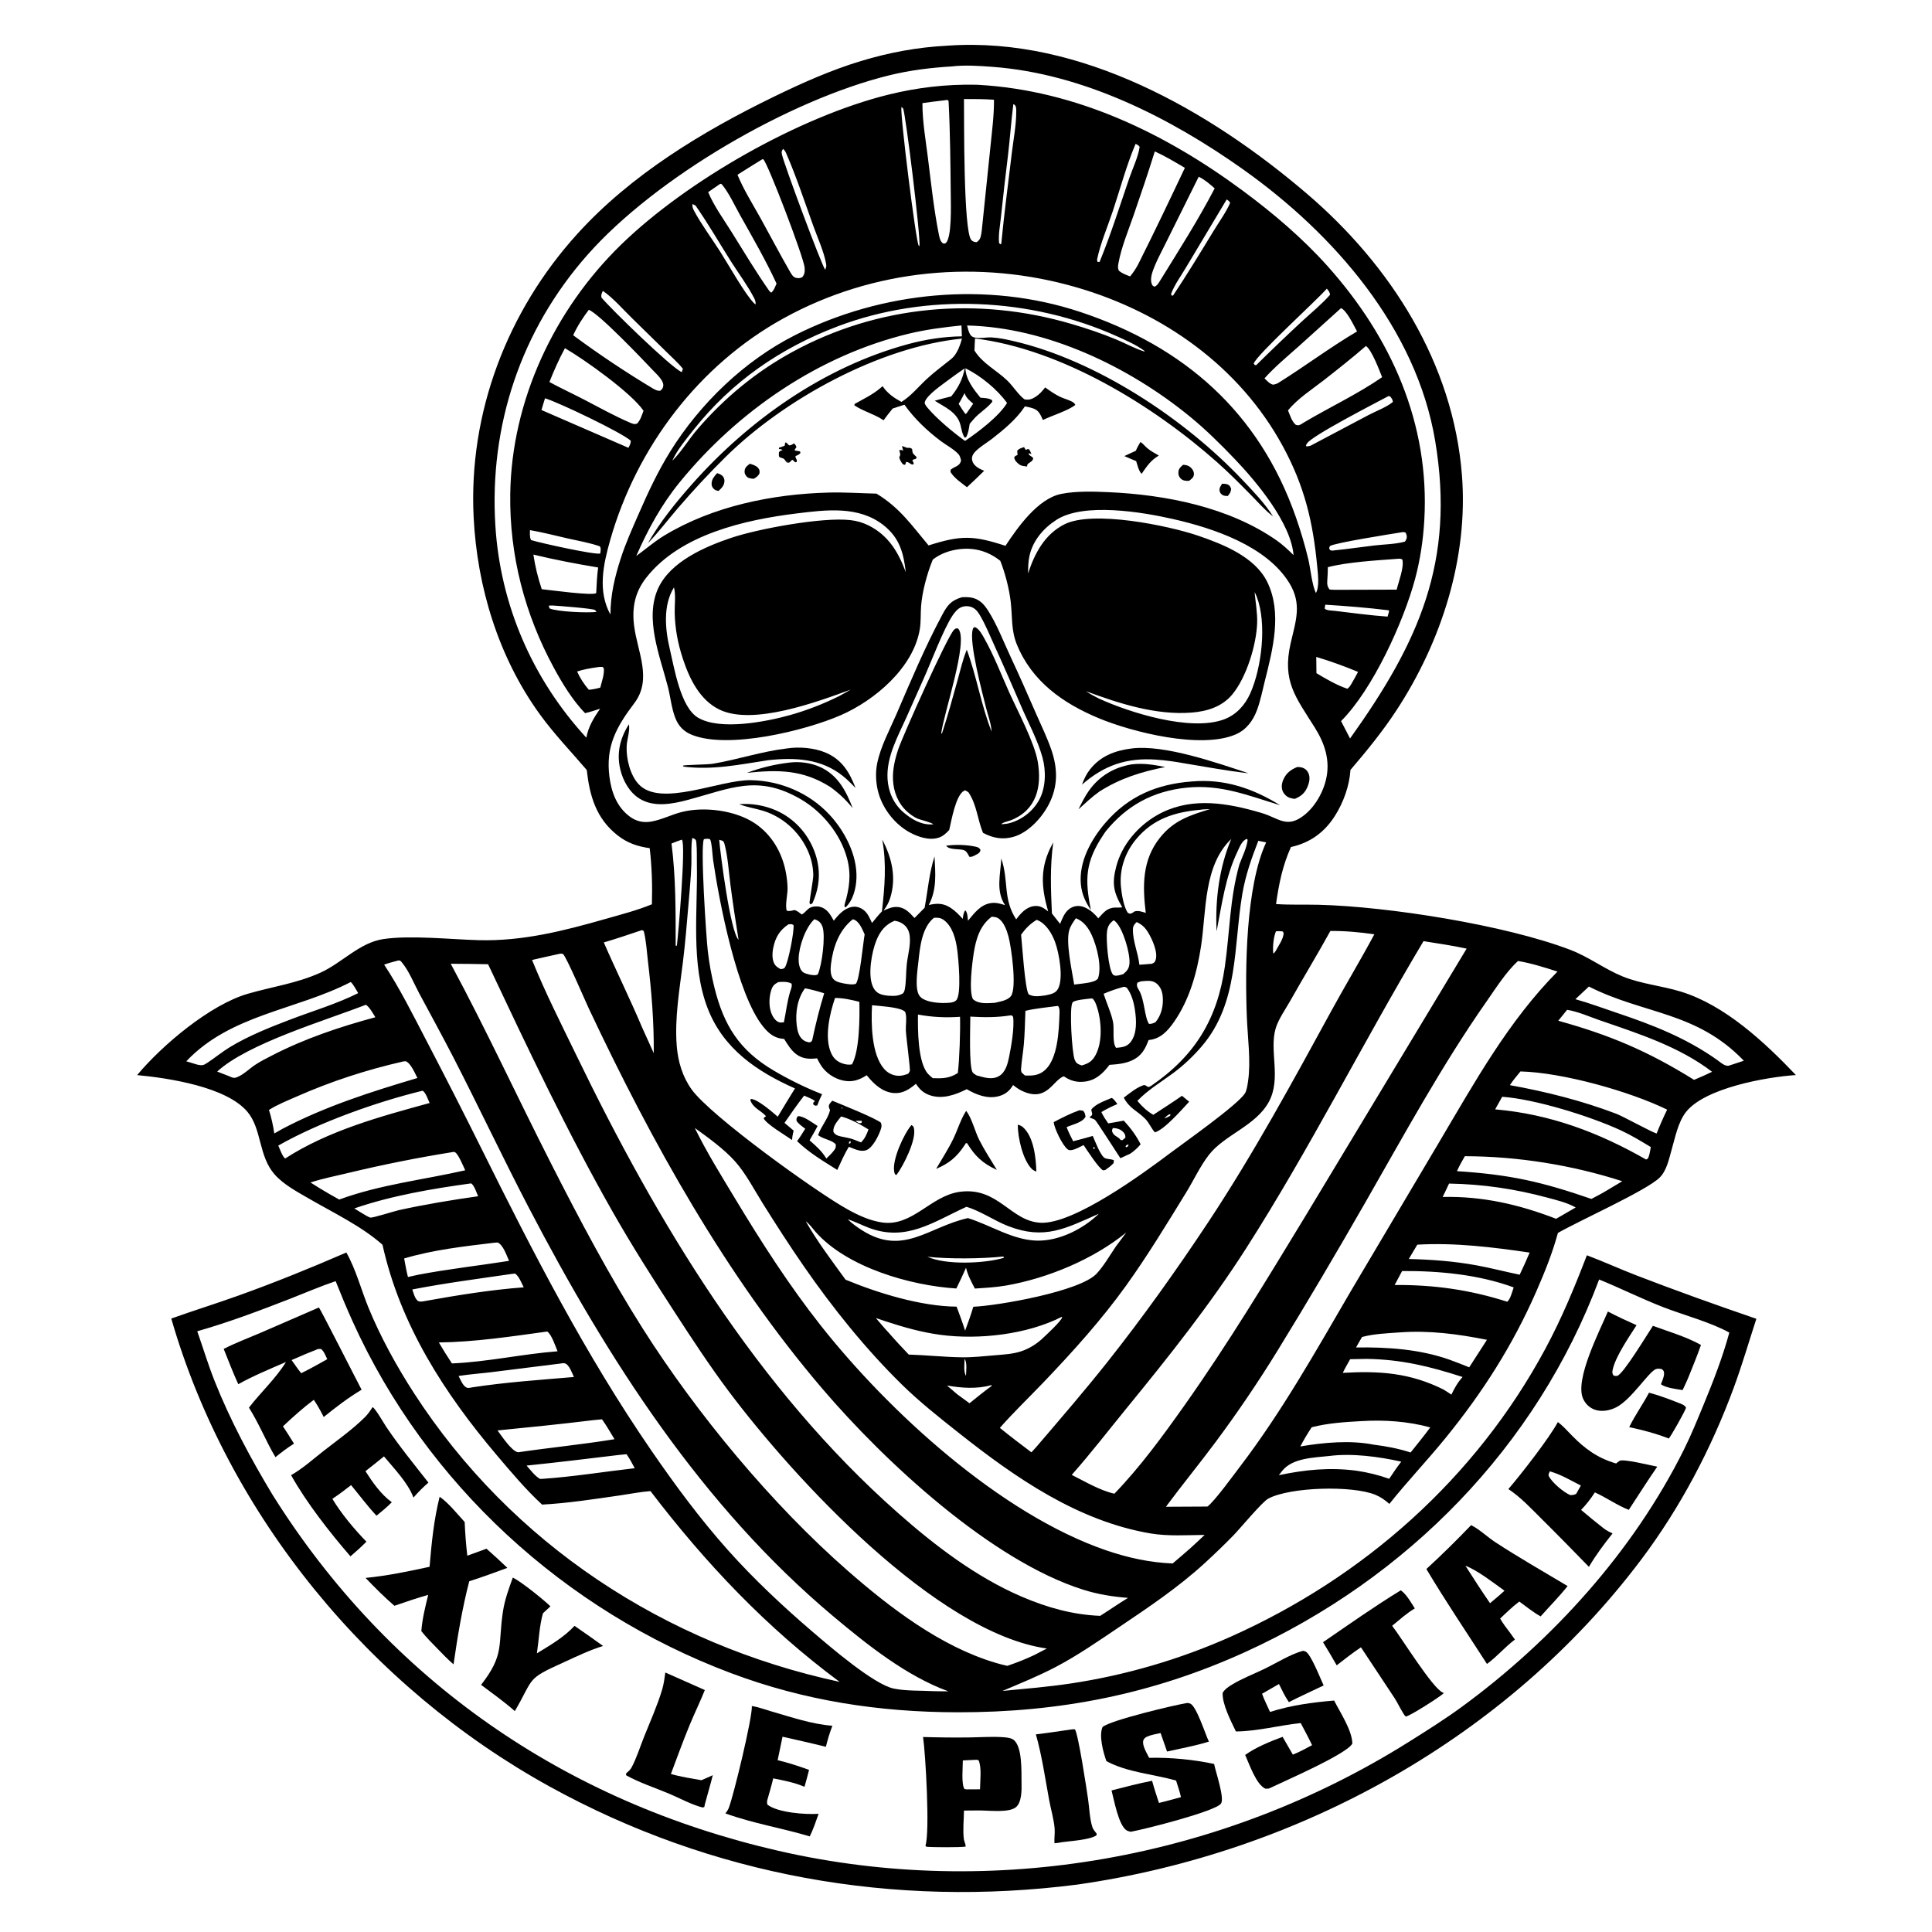<svg version="1.1" xmlns="http://www.w3.org/2000/svg" style="display: block;" viewBox="0 0 2048 2048" width="1024" height="1024">
<path transform="translate(0,0)" fill="rgb(255,255,255)" d="M 0 0 L 0 2048 L 2048 2048 L 2048 0 L 0 0 z"/>
<path transform="translate(0,0)" fill="rgb(0,0,0)" d="M 621.995 816.236 C 605.234 796.621 587.589 778.336 572.373 757.377 C 528.496 696.938 505.776 622.362 502.078 548.306 C 496.551 437.637 537.672 329.979 611.831 248.121 C 668.832 185.202 744.474 139.455 820.178 102.606 C 849.989 88.096 880.816 74.312 912.606 64.703 C 942.832 55.566 972.749 50.019 1004.33 48.427 C 1004.66 48.399 1004.99 48.365 1005.33 48.343 C 1145.42 38.767 1282.27 117.251 1385.08 205.083 C 1474.28 281.285 1540.55 385.082 1549.74 503.989 C 1556.5 591.367 1527.97 680.182 1480.34 752.913 C 1465.66 775.328 1448.96 795.79 1431.56 816.118 C 1430.39 833.324 1424.07 850.81 1414.79 865.29 C 1403.73 882.555 1388.5 893.473 1368.47 897.877 C 1359.56 917.608 1355.64 937.038 1352.65 958.342 C 1367.64 959.367 1382.9 958.722 1397.94 959.101 C 1471.51 960.955 1595.64 980.481 1664.72 1006.92 C 1684.42 1014.45 1700.94 1027.3 1720.21 1035.12 C 1739.82 1043.07 1761.63 1044.95 1781.84 1051.17 C 1828.57 1065.54 1870.53 1104.75 1903.73 1139.6 C 1871.81 1141.74 1807.09 1153.42 1787.17 1178.83 C 1778.85 1189.44 1775.7 1205.91 1772.04 1218.59 C 1769.2 1228.44 1766.84 1240.82 1759.32 1248.28 C 1745.54 1261.96 1673.85 1294.07 1651.45 1306.97 C 1645.51 1328.65 1637.52 1348.47 1628.54 1368.99 C 1603.62 1425.98 1571.75 1475.86 1532.5 1524.13 C 1513.14 1547.95 1491.93 1570.21 1472.78 1594.2 C 1468.2 1590.16 1463.64 1586.88 1457.95 1584.54 C 1433.41 1574.45 1367.7 1576.27 1344.52 1588.54 C 1337.96 1592.01 1314.71 1620.14 1307.66 1627.38 C 1297.93 1637.38 1287.86 1647.05 1277.58 1656.5 C 1249.37 1682.44 1217.48 1703.85 1185.75 1725.18 C 1164.11 1739.74 1142.54 1754.75 1119.42 1766.9 C 1101.06 1776.55 1081.75 1784.38 1062.67 1792.47 C 1086.94 1790.13 1111.31 1788.14 1135.43 1784.5 C 1193.52 1775.75 1251 1758.88 1304.64 1734.94 C 1445.82 1671.93 1564.17 1566.95 1637.84 1430.33 C 1655.21 1398.14 1669.07 1364.74 1682.15 1330.64 C 1699.73 1337.24 1716.92 1345.13 1734.48 1351.9 C 1776.59 1368.13 1819.13 1383.34 1861.81 1397.98 C 1853.86 1422.4 1846.68 1447.1 1837.79 1471.2 C 1814.04 1535.63 1781.26 1597.99 1739.97 1652.93 C 1597.26 1842.84 1375.79 1964.38 1142 1997.73 C 947.531 2022.66 754.579 1988.66 582.575 1893.77 C 392.376 1788.85 242.044 1607.1 181.555 1397.73 C 205.263 1389.24 229.343 1381.78 253.047 1373.27 C 291.602 1359.42 329.578 1344.04 367.139 1327.71 C 377.277 1345.5 382.818 1367.21 390.609 1386.2 C 403.395 1417.38 420.546 1448.49 438.815 1476.73 C 542.226 1636.56 704.802 1742.99 890.05 1782.86 C 812.581 1725.5 747.885 1657.07 689.534 1580.62 C 678.671 1581.45 667.61 1583.68 656.805 1585.24 C 629.816 1589.13 601.85 1593.49 574.623 1594.93 C 557.478 1579.14 541.704 1560.36 526.646 1542.59 C 471.025 1476.94 424.226 1404.33 405.46 1319.47 C 383.287 1299.79 353.224 1285.52 327.628 1270.64 C 315.18 1263.4 300.716 1255.84 291.104 1244.93 C 273.848 1225.34 277.706 1196.95 262.29 1178.58 C 240.089 1152.13 179.11 1142.83 145.369 1139.65 C 172.039 1107.64 222.88 1065.01 262.58 1053.47 C 288.809 1045.84 314.477 1042.5 339.798 1031.02 C 362.406 1020.76 381.205 999.242 406.213 995.489 C 435.125 991.15 477.292 995.812 507.321 996.615 C 554.149 997.867 597.473 986.773 642.106 974.039 C 658.474 969.37 675.296 965.07 691.042 958.575 C 691.612 938.635 691.021 918.91 688.718 899.094 C 675.695 897.293 664.826 893.546 654.455 885.349 C 631.84 867.475 625.052 843.66 621.995 816.236 z M 712.622 488.46 L 711.846 489.244 L 710.742 491.536 L 710.21 491.995 L 710.742 491.536 L 711.846 489.244 L 712.622 488.46 C 722.367 478.903 730.136 465.659 739.171 455.158 C 767.777 421.909 801.323 394.159 839.848 373.129 C 931.231 323.245 1036.62 314.158 1135.9 343.413 C 1152.19 348.214 1167.93 353.467 1183.61 360.006 C 1193.35 364.066 1203.44 369.787 1213.47 372.738 L 1212.92 371.774 C 1204.49 365.561 1193.84 360.899 1184.3 356.607 C 1092.51 315.285 982.32 310.21 887.829 346.003 C 827.314 368.926 775.704 404.471 735.321 455.435 C 727.397 465.435 717.862 476.822 712.622 488.46 z M 1349.48 547.424 C 1349.22 547.227 1348.96 547.034 1348.7 546.833 C 1340.86 540.725 1333.91 532.719 1326.94 525.63 C 1314.9 513.398 1302.95 501.295 1290.11 489.903 C 1222.32 429.752 1125.1 370.113 1033.55 358.799 C 1033.34 363.061 1033.05 367.331 1032.98 371.598 C 1041.62 385.415 1056.01 392.188 1067.56 403.206 C 1074.09 409.431 1078.78 417.702 1085.9 423.276 C 1090.5 424.282 1093.79 423.2 1097.7 420.699 C 1101.88 418.026 1104.9 414.547 1107.92 410.666 C 1112.92 414.329 1117.87 417.723 1123.43 420.503 C 1127.43 422.505 1135.25 424.441 1138.38 427.078 C 1139.05 427.641 1139.41 428.497 1139.92 429.206 C 1132.56 435.226 1115.07 440.528 1105.5 445.224 C 1103.24 440.293 1101.55 435.441 1096.05 433.262 C 1093.03 432.065 1089.59 431.462 1086.42 430.747 C 1086.17 431.13 1085.92 431.516 1085.67 431.896 C 1076.94 444.83 1063.7 455.707 1051.49 465.231 C 1045.94 469.563 1035.3 475.663 1031.67 481.445 C 1030.3 483.634 1029.94 486.162 1030.71 488.66 C 1032.11 493.26 1036.81 496.333 1040.99 498.094 C 1041.46 498.291 1041.92 498.499 1042.39 498.692 C 1042.69 498.815 1042.99 498.926 1043.29 499.043 C 1037.28 504.953 1031.25 510.809 1025.01 516.476 C 1018.98 511.706 1011.73 507.022 1007.62 500.432 L 1007.66 498.022 C 1012.18 494.008 1017.44 494.671 1018.78 487.959 C 1018.21 485.882 1017.63 483.304 1016.18 481.64 C 1011.56 476.351 1003.08 471.88 997.347 467.583 C 982.765 456.649 969.356 443.863 958.745 429.019 L 946.279 433.052 C 942.899 437.118 939.728 441.264 936.607 445.529 L 935.446 444.764 C 926.041 438.67 914.838 435.859 905.649 429.656 L 905.962 428.2 C 915.241 422.95 925.334 418.172 933.43 411.198 C 933.876 410.814 934.331 410.44 934.776 410.054 C 935.043 409.822 935.302 409.58 935.564 409.344 C 940.846 417.091 947.424 421.63 955.567 426.06 C 965.748 419.798 973.665 409.855 982.413 401.759 C 989.151 395.523 996.47 389.946 1003.65 384.231 C 1006.38 382.056 1009.55 379.927 1011.66 377.129 C 1015.68 371.798 1018.02 365.338 1019.71 358.939 C 932.35 367.648 831.09 423.315 769.3 484.264 C 751.4 501.92 734.509 520.133 718.147 539.206 C 707.745 551.333 697.861 564.432 686.766 575.871 C 699.712 553.234 716.183 532.907 733.422 513.432 C 793.787 445.24 873.395 389.09 962.109 364.921 C 980.821 359.823 1000.22 356.761 1019.63 356.539 C 1019.48 352.693 1019.43 348.824 1019.17 344.986 C 1000.44 346.906 982.009 349.257 963.676 353.643 C 868.361 376.445 781.997 435.748 720.486 511.22 C 700.979 535.155 686.786 561.303 674.432 589.415 C 684.208 582.291 693.61 574.107 703.943 567.836 C 755.43 536.587 818.849 523.667 878.469 522.136 C 895.334 521.704 912.267 522.878 929.131 523.268 C 953.883 538.283 966.28 556.686 984.322 578.176 C 1018.52 567.315 1031.5 567.396 1065.83 578.591 C 1078.91 558.833 1100.19 528.605 1124.82 523.592 C 1140.36 520.428 1159.22 521.006 1175.13 521.719 C 1235.58 524.426 1302.74 537.531 1353.21 572.809 C 1359.99 577.547 1365.35 582.702 1371.22 588.444 L 1371.75 588.911 L 1371.22 588.444 C 1368.46 554.4 1331.95 510.732 1308.89 486.591 C 1293.86 470.864 1278.23 455.394 1261.38 441.609 C 1196.71 388.696 1109.75 347.013 1025.17 345.044 C 1025.96 348.164 1026.66 351.526 1028.29 354.335 C 1029.43 356.279 1030.75 357.124 1032.89 357.717 C 1038.01 359.135 1045.55 357.382 1051.04 357.677 C 1059.07 358.109 1067.27 359.893 1075.08 361.722 C 1162.44 382.171 1255.57 443.803 1316.76 508.452 C 1328.03 520.359 1340.8 533.506 1349.48 547.424 z M 1396.31 600.64 C 1391.85 552.956 1382.69 514.929 1359.6 472.569 C 1313.73 388.396 1232.83 331.326 1141.68 304.751 C 1037.94 274.504 925.702 285.05 830.792 337.331 C 740.82 386.893 674.888 474.015 646.863 572.405 C 639.497 598.264 633.3 626.654 647.106 651.472 L 647.749 651.995 L 647.106 651.472 C 647.101 630.676 651.683 611.52 658.058 591.833 C 663.361 575.455 670.468 559.732 677.36 543.978 C 687.199 521.486 697.431 499.601 710.407 478.706 C 742.073 427.721 789.282 382.258 842.968 355.176 C 934.968 308.767 1046.52 297.993 1144.83 330.591 C 1254.98 367.114 1334.72 436.888 1373.6 547.977 C 1378.73 562.613 1383.19 577.583 1386.82 592.659 C 1389.21 602.595 1390.74 620.235 1394.93 628.549 C 1398.85 622.178 1397.02 607.888 1396.31 600.64 z M 984.539 959.328 L 984.188 959.774 L 984.539 959.328 C 993.153 957.383 999.786 957.252 1007.53 962.223 C 1012.52 965.424 1016.55 969.676 1020.52 974.014 C 1021.05 970.813 1021.22 967.622 1023.24 964.965 C 1025.67 967.209 1025.75 972.777 1026.1 976.037 C 1032.95 967.759 1039.72 958.453 1051.27 957.193 C 1056.17 956.657 1060.77 958.002 1065.38 959.507 L 1066.26 960.099 L 1066.94 960.754 L 1066.26 960.099 L 1065.38 959.507 C 1055.36 944.308 1060.6 926.939 1061.39 910.064 C 1069.57 933.791 1062.84 952.456 1077.18 974.581 C 1081.81 968.365 1087.61 961.698 1095.75 960.552 C 1102.35 959.621 1106.13 962.306 1111.15 966.146 C 1103.54 940.218 1102.25 919.018 1115.58 894.705 L 1116.51 893.046 C 1112.9 918.484 1113.92 942.781 1115.07 968.284 C 1117.96 971.956 1120.79 975.682 1123.75 979.293 C 1126.86 972.122 1129.12 964.982 1136.85 961.613 C 1141.21 959.71 1145.97 960.116 1150.25 962.035 C 1155.87 964.553 1160.38 968.748 1164.24 973.455 C 1169.66 967.668 1173.31 962.351 1181.83 962.081 C 1184.46 961.998 1187.04 962.151 1189.66 961.802 C 1180.19 945.713 1178.52 936.34 1183.36 918.151 C 1189.4 895.432 1206.02 875.968 1226.19 864.311 C 1258.69 845.532 1294.74 850.018 1329.25 859.484 C 1334.41 860.898 1339.58 862.303 1344.53 864.335 C 1356.59 869.28 1364.7 875.055 1377.33 867.659 C 1391.52 859.345 1401.89 842.184 1405.62 826.389 C 1410.36 806.369 1404.38 788.193 1393.75 771.267 C 1373.34 738.786 1358.99 722.066 1368.13 681.942 C 1373.49 658.4 1380.51 640.359 1366.65 617.896 C 1342.54 578.829 1286.64 560.047 1243.76 550.264 C 1210.75 542.736 1148.89 532.454 1119.94 551.016 C 1106.07 559.904 1094.8 573.028 1091.25 589.427 C 1089.94 595.473 1089.86 601.725 1089.8 607.884 C 1096.76 586.533 1107.4 566.413 1128.3 555.817 C 1158.26 540.626 1238.4 557.031 1270.24 567.92 C 1296.57 576.924 1330.12 590.263 1343.2 616.627 C 1359.36 649.208 1349.26 688.206 1340.85 721.58 C 1338.28 731.787 1336.18 742.713 1332.53 752.549 C 1328.3 763.971 1321.24 773.57 1309.84 778.514 C 1273.37 794.331 1200.71 776.308 1164.87 761.397 C 1126.89 745.597 1093.88 722.444 1077.85 683.037 C 1071.76 668.04 1073.23 654.024 1071.45 638.352 C 1069.82 624.122 1065.61 607.879 1060.35 594.493 C 1047.7 584.445 1033.26 580.237 1017.16 582.127 C 1007.14 583.304 996.739 586.86 988.803 593.225 C 988.644 593.607 988.481 593.987 988.326 594.371 C 982.573 608.629 977.566 627.315 976.39 642.564 C 975.758 650.751 976.355 659.115 974.983 667.23 C 968.091 708.013 927.158 742.477 891.283 758.123 C 853.271 774.7 771.914 794.391 733.572 778.998 C 724.885 775.511 719.322 769.904 715.907 761.181 C 711.784 750.651 710.788 738.963 707.986 728.031 C 699.805 696.11 682.742 655.264 697.956 623.055 C 711.152 595.118 747.453 579.439 775.147 570.128 C 803.788 560.5 871.887 547.935 901.505 551.346 C 908.313 552.13 914.727 553.977 920.862 557.055 C 941.748 567.538 952.32 585.324 960.177 606.488 C 957.788 586.004 953.567 570.214 936.708 556.831 C 910.379 535.932 875.71 540.434 844.489 544.268 C 789.449 551.029 721.152 566.528 685.228 612.132 C 672.98 627.68 669.733 644.107 672.195 663.463 C 675.72 691.175 691.669 719.9 672.381 745.408 C 653.409 770.498 641.848 791.162 646.03 823.44 C 648.165 839.921 653.874 855.557 667.808 865.772 C 674.522 870.693 681.993 872.316 690.192 870.925 C 701.207 869.057 711.59 863.613 722.406 860.828 C 746.285 854.678 779.501 858.914 800.187 872.751 C 817.954 884.637 828.929 903.477 832.946 924.246 C 834.053 929.969 834.764 935.914 834.844 941.747 C 834.932 948.095 832.033 959.908 834.033 965.347 C 836.875 966.224 839.39 965.32 842.184 964.653 C 845.228 965.563 847.444 967.507 849.923 969.407 C 851.968 968.203 853.209 967.073 854.838 965.337 C 858.056 961.91 860.904 960.859 865.566 960.844 C 870.32 960.829 874.468 963.021 877.633 966.491 C 880.111 969.207 882.088 972.761 883.845 975.983 C 888.796 969.616 895.155 962.558 903.58 961.294 C 908.186 960.602 912.535 962.157 916.067 965.112 C 920.122 968.506 922.146 973.715 924.368 978.384 C 927.795 974.245 931.116 969.93 934.899 966.109 C 937.789 940.005 939.958 916.072 935.233 889.97 C 945.454 909.489 950.418 930.315 943.623 951.992 C 942.022 957.098 939.723 960.962 936.589 965.269 L 936.005 965.75 L 936.589 965.269 C 941.457 963.163 945.938 961.055 951.377 961.448 C 959.398 962.028 964.303 967.587 969.398 973.14 L 980.144 962.254 C 983.562 943.975 984.905 925.599 990.631 907.801 C 991.542 926.012 993.289 942.685 984.539 959.328 z M 1234.12 1185.59 L 1232.59 1186.2 L 1232.01 1186.76 L 1232.59 1186.2 L 1234.12 1185.59 C 1236.48 1184.87 1238.29 1184.09 1240.39 1182.81 L 1240.69 1181.13 L 1240.35 1181.07 C 1237.76 1181.57 1235.97 1183.83 1234.12 1185.59 z M 1229.47 1188.32 L 1228.09 1188.76 L 1229.47 1188.32 L 1229.99 1187.13 L 1229.47 1188.32 z M 1164.86 1286.61 C 1129.48 1302.25 1107.25 1314.64 1068.76 1299.73 C 1053.76 1293.91 1039.75 1283.82 1024.47 1279.27 C 989.504 1295.2 960.881 1316.48 921.231 1301.61 C 913.712 1298.79 906.261 1294.85 898.623 1292.52 L 898.042 1292.07 L 898.623 1292.52 C 903.137 1296.94 908.685 1300.93 914.026 1304.29 C 957.612 1331.73 984.087 1300.6 1026.02 1291.22 C 1050.05 1298.69 1073.99 1314.78 1099.71 1315.13 C 1123.24 1315.45 1148.21 1302.66 1164.86 1286.61 L 1165.81 1286.01 L 1164.86 1286.61 z M 1008.78 70.425 C 986.329 71.803 964.484 74.466 942.582 79.851 C 836.696 105.883 695.563 187.801 622.857 270.033 C 552.275 349.861 518.486 451.05 525.108 557.219 C 530.366 641.509 564.515 720.011 621.549 781.992 C 623.706 770.137 629.438 761.033 636.128 751.263 C 630.863 752.901 625.566 754.785 620.184 755.979 C 607.034 742.438 596.152 724.536 587.199 708.076 C 556.22 651.118 539.964 588.581 540.882 523.614 C 542.284 424.397 587.841 327.852 658.595 259.141 C 728.402 191.35 847.255 123.675 941.863 100.291 C 971.986 92.845 1002.86 89.203 1033.89 89.817 C 1034.94 89.838 1036 89.879 1037.05 89.917 C 1140.91 95.8 1235.09 141.208 1317.61 202.311 C 1349.62 226.01 1380.87 252.564 1407.44 282.302 C 1474.73 357.602 1515.72 449.087 1509.82 551.387 C 1508.63 572.191 1505.52 593.221 1500.14 613.354 C 1487.94 658.992 1455.11 730.944 1421.57 764.393 L 1431.12 782.817 C 1503.85 681.077 1542.71 595.491 1521.37 467.506 C 1501.46 348.121 1414.12 248.079 1318.2 179.887 C 1241.01 125.013 1148.36 78.088 1052.46 70.894 C 1038.18 69.822 1023.02 68.733 1008.78 70.425 z M 1021.86 104.988 C 1022.08 126.391 1021.17 245.386 1029.65 254.435 C 1031.33 256.228 1032.96 256.61 1035.28 256.696 C 1037.51 255.282 1038.87 253.514 1039.56 250.951 C 1040.16 248.726 1040.42 246.344 1040.74 244.062 L 1049.88 155.724 C 1051.51 139.246 1053.83 122.259 1053.65 105.71 C 1043.04 104.976 1032.49 104.974 1021.86 104.988 z M 1000.58 106.399 C 992.999 107.353 985.364 108.159 977.811 109.319 C 977.746 128.522 981.266 148.343 983.646 167.417 C 987.068 194.845 989.993 222.771 995.484 249.864 C 996.332 253.188 996.725 255.58 999.446 257.932 C 1000.86 258.132 1001.41 258.617 1002.6 257.579 C 1009.05 251.962 1007.96 217.191 1007.86 207.483 C 1007.5 174.062 1007.26 140.343 1005.53 106.971 L 1004.15 105.89 L 1000.58 106.399 z M 1074.19 110.396 C 1071.85 128.397 1070.68 146.627 1068.5 164.682 C 1065.86 186.501 1063.27 208.301 1061.03 230.166 C 1060.14 238.96 1058.18 248.773 1059.05 257.547 L 1060.16 258.741 L 1061.36 258.718 C 1064.46 226.526 1068.72 194.456 1072.55 162.346 C 1074.26 148.018 1077.32 132.567 1077.25 118.154 C 1077.24 115.849 1077.42 112.706 1075.46 111.087 C 1075.09 110.78 1074.62 110.626 1074.19 110.396 z M 955.526 113.419 C 954.058 121.539 970.945 256.565 973.82 260.237 C 974.061 260.545 974.37 260.793 974.645 261.071 C 976.21 252.176 959.74 118.376 957.293 114.944 C 956.807 114.261 956.189 113.899 955.526 113.419 z M 1203.77 152.505 C 1194.05 175.409 1187.49 200.092 1179.64 223.73 C 1174.2 240.102 1166.64 257.604 1163.09 274.404 C 1162.83 275.646 1162.99 276.454 1163.45 277.613 L 1165.58 277.687 C 1177.47 248.759 1186.9 218.641 1197.04 189.051 C 1200.52 178.915 1206.62 166.126 1208.08 155.612 C 1206.78 153.972 1205.64 153.393 1203.77 152.505 z M 830.086 157.841 C 828.463 160.399 828.28 160.616 828.897 163.723 C 830.786 173.236 870.728 280.76 874.744 285.932 C 875.744 283.315 876.199 282.333 875.684 279.494 C 873.3 266.343 866.589 251.9 862.037 239.221 C 852.865 213.673 844.162 187.241 833.329 162.366 C 832.473 160.401 831.682 159.274 830.086 157.841 z M 1224.14 160.492 C 1216.94 183.681 1209.14 206.629 1201.19 229.568 C 1195.72 245.321 1188.68 262.213 1185.69 278.584 C 1185.07 281.979 1184.69 283.682 1185.97 286.849 C 1189.56 289.952 1193.6 291.304 1197.96 292.998 C 1201.23 288.994 1203.75 285.262 1206.24 280.73 C 1223.34 246.72 1239.74 212.328 1256.02 177.925 C 1245.59 171.776 1235.19 165.505 1224.14 160.492 z M 808.176 168.756 C 799.356 174.227 790.491 179.637 781.757 185.243 C 788.3 201.192 797.952 216.404 806.305 231.468 C 816.844 250.477 826.87 269.738 837.748 288.562 C 839.317 290.995 840.633 293.722 843.643 294.468 C 846.127 295.084 848.328 295.052 850.544 293.713 C 853.09 290.644 853.303 287.216 852.89 283.362 C 851.662 271.9 813.818 172.747 809.14 168.891 L 808.176 168.756 z M 1270.68 187.342 L 1236.51 256.169 C 1231.37 266.753 1225.1 277.788 1221.45 288.954 C 1220.34 292.366 1219.62 296.959 1220.75 300.453 C 1221.49 302.743 1221.86 302.856 1223.85 303.934 C 1227.12 302.385 1227.91 300.267 1229.88 297.294 C 1249.72 265.234 1270.17 233.147 1287.6 199.7 C 1282.56 195.172 1276.84 190.246 1270.68 187.342 z M 763.53 194.813 L 750.678 203.671 C 756.805 218.357 767.024 232.333 775.463 245.863 C 788.586 266.902 801.346 288.232 815.571 308.556 L 817.512 310.264 C 820.346 308.061 821.692 303.826 823.17 300.622 C 811.668 275.772 798.027 252.104 784.623 228.248 C 778.642 217.605 772.804 204.543 765.004 195.196 L 763.53 194.813 z M 1300.33 211.451 L 1257.7 282.722 C 1252.32 291.887 1245.08 301.642 1241.39 311.518 L 1241.88 313.256 L 1243.5 313.294 C 1258.33 291.007 1272.2 268.222 1286.1 245.347 C 1291.99 235.64 1299.45 225.438 1304.02 215.082 C 1302.88 213.03 1302.34 212.729 1300.33 211.451 z M 733.971 216.342 C 733.869 219.167 734.324 220.808 735.668 223.315 C 743.711 238.321 754.333 252.471 763.483 266.842 C 772.003 280.225 789.916 312.016 799.127 321.221 C 799.973 322.066 800.152 322.13 801.025 322.691 C 801.05 320.021 800.646 318.368 799.411 315.98 C 792.453 302.522 782.81 289.688 774.689 276.847 C 762.277 257.219 750.583 236.893 737.275 217.87 C 736.168 217.29 735.157 216.746 733.971 216.342 z M 1406.52 305.99 C 1393.78 320.261 1332.4 375.875 1328.98 385.378 C 1330.49 387.301 1329.55 386.839 1331.6 387.121 C 1347.44 371.462 1363.51 356.058 1379.83 340.917 C 1389.76 331.711 1400.91 322.721 1409.84 312.573 C 1409.85 309.766 1408.15 308.098 1406.52 305.99 z M 639.029 308.336 C 637.87 311.189 636.941 312.365 637.577 315.431 C 647.888 327.759 711.153 389.339 722.66 394.494 L 723.906 390.934 C 718.77 384.493 712.211 378.74 706.36 372.93 L 670.589 337.891 C 660.795 328.453 650.214 315.949 639.029 308.336 z M 1421.49 326.683 L 1377.1 366.743 C 1364.66 377.824 1351.57 388.657 1340.42 401.057 C 1343.11 403.651 1345.74 406.847 1349.46 407.76 C 1351.7 407.427 1353.12 406.996 1355.09 405.884 C 1383.24 388.312 1409.93 368.206 1438.54 351.336 C 1435.17 345.31 1427.65 328.975 1421.49 326.683 z M 624.138 328.42 C 617.685 337.002 612.066 345.598 607.589 355.376 C 634.863 375.552 663.357 394.586 692.455 412.02 C 695.117 413.42 696.865 414.518 699.995 414.153 C 701.84 412.595 702.848 411.431 703.104 408.898 C 703.657 403.44 696.187 396.778 692.655 393.052 C 682.635 382.476 634.964 332.271 624.138 328.42 z M 1447.96 366.746 C 1433.51 379.289 1418.53 391.121 1403.47 402.905 C 1390.89 412.738 1375.3 422.678 1365.33 435.064 C 1367.48 440.127 1369.33 446.793 1373.63 450.365 C 1376.54 451.101 1376.7 451.087 1379.42 449.582 C 1380.35 449.068 1381.23 448.47 1382.12 447.893 C 1409.41 431.655 1439.05 417.859 1465.12 399.828 C 1462.05 392.342 1454.27 371.133 1447.96 366.746 z M 598.838 369.094 C 592.597 380.69 587.258 392.718 582.394 404.952 C 594.424 411.465 606.846 417.211 618.987 423.512 C 635.389 432.023 651.741 441.206 668.748 448.428 C 671.694 449.394 672.425 450.1 675.398 448.981 C 678.927 445.262 680.352 440.139 682.167 435.423 C 669.618 416.792 619.521 381 598.838 369.094 z M 1023.4 390.366 C 1023.69 402.071 1032.13 412.752 1039.27 421.573 C 1043.5 421.94 1047.66 421.912 1051.44 424.033 L 1051.94 425.747 C 1046.51 432.913 1037.78 437.536 1031.75 444.797 C 1030.5 446.297 1029.19 447.748 1027.92 449.231 C 1027.1 454.106 1026.6 458.818 1024.25 463.239 L 1022.7 464.053 C 1019.83 459.802 1019.41 455.441 1018.17 450.583 C 1014.66 436.784 1001.48 431.629 990.875 424.772 C 996.686 423.222 1002.49 421.583 1008.34 420.194 C 1015.74 411.105 1020.47 402.007 1022.64 390.473 C 1017.29 394.187 1011.88 397.836 1006.69 401.784 C 1000.1 406.94 982.121 418.642 980.247 426.513 C 979.837 428.232 982.276 431.099 983.325 432.36 C 992.698 443.616 1011.02 458.954 1023 467.381 C 1037.05 457.93 1058.95 441.345 1067.53 427.174 C 1056.92 412.476 1039.6 398.4 1023.4 390.366 z M 1022.48 416.727 C 1020.45 420.525 1018.53 424.45 1016.24 428.096 C 1018.52 431.66 1020.7 435.411 1023.32 438.733 L 1024.35 438.484 L 1031.65 427.931 C 1027.54 424.351 1024.41 422.054 1022.48 416.727 z M 1471.96 419.816 C 1457.97 427.271 1390.22 462.089 1385.58 470.006 C 1385.36 470.381 1385.12 470.743 1384.89 471.113 L 1384.35 472.001 L 1384.84 473.216 C 1386.36 473.017 1387.91 472.946 1389.35 472.419 L 1451.19 439.701 C 1459.06 435.568 1469.79 431.69 1476.54 426.05 C 1476.24 423.365 1475.32 422.515 1473.77 420.354 L 1471.96 419.816 z M 577.758 422.188 C 576.477 426.329 575.128 430.459 573.983 434.64 L 666.166 474.699 C 667.522 471.883 668.798 470.229 668.569 467.075 C 658.22 458.155 593.012 426.877 577.758 422.188 z M 561.802 561.946 C 561.735 565.504 561.283 569.238 562.919 572.499 C 572.197 575.419 629.77 588.235 636.273 586.772 C 636.634 584.107 637.338 581.641 635.947 579.179 C 625.085 575.32 613.124 573.342 601.878 570.786 C 588.594 567.765 575.221 564.256 561.802 561.946 z M 1485.04 564.354 C 1475.22 565.962 1414.33 575.488 1409.79 578.861 L 1408.92 580.888 L 1409.78 583.019 C 1411.8 583.779 1412.12 583.829 1414.24 583.436 C 1428.55 582.041 1442.75 579.851 1457.03 578.206 C 1467.63 576.985 1479 576.918 1489.3 574.141 C 1490.67 572.217 1491.58 570.413 1491.21 567.944 C 1491.04 566.858 1490.45 565.621 1490.02 564.61 C 1487.79 563.816 1487.29 563.966 1485.04 564.354 z M 565.412 587.881 C 567.306 600.553 570.2 612.43 574.286 624.573 C 583.247 625.457 626.933 631.61 631.989 628.784 C 632.415 619.677 632.863 610.598 634.034 601.548 C 610.911 597.721 588.202 593.393 565.412 587.881 z M 1480.67 592.42 C 1459.16 594.032 1427.91 595.874 1407.58 601.238 C 1407.46 605.919 1407.39 610.587 1406.99 615.254 C 1406.66 619.066 1407.02 621.981 1409.47 624.91 C 1411.22 625.022 1413 625.225 1414.75 625.232 L 1480.55 625.045 C 1482.57 616.42 1488.6 601.579 1486.54 593.083 C 1484.25 591.925 1483.27 592.238 1480.67 592.42 z M 714.423 622.683 C 702.716 641.642 705.04 666.909 709.946 687.672 C 714.817 708.288 721.347 749.749 739.947 760.767 C 763.5 774.72 812.691 764.958 837.492 758.006 C 855.469 752.967 872.649 746.217 889.397 737.977 C 893.519 735.68 897.681 733.436 901.739 731.029 C 866.254 744.043 798.344 769.289 762.848 752.29 C 741.682 742.154 730.696 719.189 723.772 698.023 C 718.538 682.027 715.575 666.48 715.199 649.65 C 715.019 641.58 716.541 630.302 714.423 622.683 z M 1329.92 627.632 C 1330.91 638.322 1333 649.711 1332.63 660.43 C 1331.83 683.618 1321.33 717.954 1306.32 736.093 C 1295.46 749.211 1279.56 754.084 1263.19 755.371 C 1225.32 758.35 1186.33 745.761 1151.18 732.728 C 1155.59 735.636 1159.93 738.072 1164.67 740.387 C 1197.81 755.602 1262 775.615 1297.32 762.649 C 1310.4 757.846 1319.74 747.538 1325.33 735.027 C 1337.47 707.848 1343.06 660.892 1332.26 632.728 C 1331.58 630.953 1330.84 629.293 1329.92 627.632 z M 1404.85 641.011 L 1404.19 645.042 C 1405.96 647.296 1411.89 647.176 1414.83 647.526 C 1433.43 649.739 1452.22 652.296 1470.9 653.642 L 1472.53 647.827 L 1471.9 646.912 C 1449.7 644.219 1427.17 642.384 1404.85 641.011 z M 581.593 642.047 L 582.598 644.958 C 590.585 648.52 623.129 649.88 632.349 648.634 C 631.76 647.955 631.32 647.111 630.583 646.597 C 628.355 645.048 591.295 642.137 585.993 641.878 C 584.493 641.804 583.085 641.923 581.593 642.047 z M 1395.29 696.358 L 1395.48 713.596 C 1405.37 719.55 1417.35 726.533 1428.3 730.109 C 1430.49 728.384 1431.4 726.88 1432.77 724.514 C 1435.08 720.455 1437.52 716.425 1439.58 712.232 C 1425.04 706.187 1410.37 700.895 1395.29 696.358 z M 632.646 707.34 C 625.498 708.416 618.631 709.537 611.752 711.826 C 614.999 718.993 619.035 725.245 624.201 731.194 C 628.42 730.811 632.235 730.03 636.314 728.898 C 637.86 722.506 640.699 715.239 640.099 708.68 L 638.987 707.08 C 636.709 706.837 634.905 706.97 632.646 707.34 z M 1150.34 732.5 L 1151.49 732.5 L 1150.34 732.5 z M 1152.27 733.5 L 1153.49 733.5 L 1152.27 733.5 z M 1272.08 858.417 C 1244.98 860.881 1222.15 868.074 1204.24 889.702 C 1192.61 903.741 1186.48 921.604 1188.22 939.876 C 1188.97 947.688 1191.15 961.156 1195.42 967.518 C 1196.83 968.173 1197.42 968.932 1198.96 968.364 C 1200.39 967.837 1201.33 967.13 1202.53 966.218 C 1206.57 964.879 1210.54 966.528 1214.56 967.689 C 1211.1 939.136 1210.64 911.861 1229.48 888.142 C 1243.99 869.866 1261.15 864.196 1282.7 857.706 C 1279.24 857.914 1275.48 857.835 1272.08 858.417 z M 733.824 888.333 C 732.302 897.485 733.198 907.263 732.876 916.542 C 732.381 930.786 730.948 945.073 729.759 959.274 C 728.067 979.463 726.384 999.674 723.926 1019.79 C 720.335 1049.16 714.997 1079.26 717.39 1108.93 C 718.713 1125.35 723.487 1141.4 733.164 1154.87 C 753.397 1183.04 865.499 1263.79 898.606 1282.06 C 909.859 1288.27 921.955 1293.9 934.775 1295.82 C 967.276 1300.68 986.372 1267.59 1017.4 1263.38 C 1058.13 1257.86 1071.05 1294.58 1103.03 1296.17 C 1138.25 1297.92 1212.13 1243.65 1240.72 1222.14 C 1255.18 1211.26 1311.48 1171.63 1319.62 1159.12 C 1321.72 1155.89 1322.5 1149.59 1323.05 1145.74 C 1326.07 1124.97 1322.57 1099.72 1321.72 1078.63 C 1319.65 1026.85 1320.57 939.458 1342.19 892.955 L 1333.87 891.296 C 1326.67 909.789 1320.26 927.937 1316.92 947.599 C 1307.44 1003.51 1313.33 1062.94 1273.96 1109.07 C 1265.08 1119.48 1254.85 1129.18 1243.86 1137.35 C 1231.22 1146.75 1216.52 1155.49 1205.66 1166.97 C 1210.69 1172.97 1215.71 1177.78 1222.54 1181.74 C 1232.69 1175.06 1243.03 1168.56 1252.96 1161.58 L 1260.6 1167.86 C 1252.77 1176.17 1234.49 1197.4 1224.21 1200.35 C 1220.32 1195.99 1218.09 1190.18 1214.09 1186.1 C 1205.41 1177.25 1197.86 1175.67 1191.22 1163.59 C 1197.79 1158.67 1204.79 1152.7 1212.69 1150.16 C 1216.91 1150.86 1215.94 1153.99 1220.44 1150.9 C 1266.62 1119.26 1290.43 1080.37 1298.38 1024.74 C 1303.69 987.613 1303.48 953.088 1313.77 916.436 C 1316.71 908.389 1321.62 898.86 1322.55 890.353 L 1321.71 889.214 C 1316.45 891.061 1313.87 898.273 1311.63 902.991 C 1298.97 929.662 1295.22 958.596 1289.65 987.248 C 1288.02 954.391 1292.28 919.745 1305.19 889.36 C 1275.67 917.555 1278.87 965.554 1273.15 1003.03 C 1268.86 1031.15 1260.89 1059.84 1244.4 1083.42 C 1237.67 1093.05 1229.9 1101.46 1217.56 1102.48 C 1214.02 1111.95 1210.15 1119.21 1200.53 1123.81 C 1192.83 1127.49 1184.48 1128.21 1176.1 1128.78 C 1169.36 1137.62 1161.95 1144.91 1150.38 1146.5 C 1141.67 1147.69 1134.75 1145.74 1127.65 1140.9 C 1115.88 1145.1 1109.95 1168.67 1083.65 1156.52 C 1080.14 1154.89 1076.93 1152.58 1073.9 1150.19 C 1070.19 1156.41 1065.77 1160.1 1058.67 1162.02 C 1046.97 1165.18 1034.8 1160.55 1024.81 1154.59 C 1012.71 1160.58 998.895 1165.65 985.408 1160.9 C 978.756 1158.56 974.722 1154.66 970.936 1148.86 C 963.932 1154.67 957.082 1159.4 947.471 1158.67 C 935.809 1157.79 926.653 1149.5 919.621 1140.84 L 918.775 1139.78 C 910.728 1144.9 903.543 1147.42 893.931 1145.45 C 884.421 1143.5 875.059 1137.18 869.963 1128.88 C 868.573 1126.61 867.305 1124.24 866.11 1121.87 C 857.943 1122.79 850.694 1122.57 843.896 1117.38 C 838.525 1113.29 834.754 1106.96 831.201 1101.29 C 830.894 1101.27 830.587 1101.25 830.281 1101.23 C 820.695 1100.45 814.723 1095.38 808.881 1088.14 C 781.314 1054.02 762.384 955.986 755.926 911.681 C 755.405 908.107 754.473 891.332 752.543 889.602 C 752.286 889.371 750.21 889.103 750.15 889.099 C 748.978 889.023 747.347 889.38 746.222 889.535 C 742.149 896.249 748.638 993.867 750.294 1008.17 C 751.795 1021.14 754.15 1034.05 757.293 1046.73 C 767.291 1087.04 783.628 1113.08 819.635 1134.52 C 835.538 1143.99 854.17 1153.19 871.45 1159.88 C 869.561 1163.81 867.801 1167.68 866.344 1171.79 C 863.764 1172.34 864.231 1172.08 862.145 1170.83 L 861.996 1169.03 L 863.854 1167.19 C 860.666 1164.48 856.161 1163.24 852.428 1161.38 C 845.137 1170.8 838.349 1180.47 831.624 1190.3 L 841.262 1198.47 C 840.519 1201.81 839.742 1205.01 839.652 1208.45 C 832.978 1203.7 812.18 1191.57 809.433 1185.35 C 811.257 1183.73 810.377 1184.43 812.038 1183.21 C 806.409 1176.92 798.59 1174.92 795.431 1166.42 L 795.922 1164.88 C 803.362 1165.24 818.572 1178.79 824.448 1183.74 C 830.508 1173.74 836.503 1163.7 842.684 1153.78 C 802.146 1135.76 766.677 1111.69 750.118 1068.79 C 732.03 1021.92 739.735 965.399 738.716 916.008 C 738.566 908.743 738.903 901.033 738.198 893.84 C 737.973 891.541 738.054 890.318 735.942 889.072 C 735.396 888.751 734.447 888.512 733.824 888.333 z M 722.625 890.104 C 718.994 891.386 715.343 892.607 711.825 894.179 C 716.447 930.113 716.228 966.343 716.236 1002.51 L 717.504 1002.48 C 719.102 989.844 727.11 895.647 722.937 890.384 C 722.85 890.275 722.729 890.198 722.625 890.104 z M 762.373 890.25 C 763.706 905.512 774.16 987.852 782.905 996.233 C 779.756 976.648 776.767 957.076 774.241 937.4 C 772.443 923.391 771.566 908.185 767.978 894.559 C 767.582 893.055 767.116 892.302 765.991 891.25 L 762.373 890.25 z M 1051.33 971.712 C 1038.84 980.864 1034.57 995.378 1032.24 1010.06 C 1030.51 1020.94 1026.87 1050.11 1031.29 1059.08 C 1037.4 1064.67 1046.64 1063.34 1054.38 1063.05 C 1059.81 1061.75 1068.21 1060.6 1071.71 1055.78 C 1078.14 1046.93 1071.96 1003.65 1069.07 992.899 C 1067.29 986.271 1064.08 976.864 1057.8 973.214 C 1055.83 972.065 1053.56 971.896 1051.33 971.712 z M 990.03 972.886 C 977.237 983.211 975.171 1003.98 973.559 1019.33 C 972.602 1028.45 969.328 1048.42 974.773 1055.71 C 979.253 1061.7 991.253 1062.98 998.268 1063.18 C 998.822 1063.19 999.377 1063.19 999.932 1063.2 C 1003.94 1063.06 1010.39 1063.45 1013.48 1060.52 C 1019.6 1054.69 1015.97 1016.43 1014.68 1006.68 C 1013.25 995.832 1009.88 982.36 1000.74 975.457 C 997.253 972.828 994.222 972.658 990.03 972.886 z M 1140.5 973.368 C 1137.67 977.346 1134.81 981.304 1133.42 986.065 C 1129.79 998.565 1135.78 1026.44 1138.05 1040.05 L 1138.66 1043.68 C 1144.12 1043.03 1149.58 1042.45 1154.98 1041.45 C 1158.3 1040.52 1161.62 1040.07 1163.89 1037.27 C 1168.28 1024.77 1162.71 1002.96 1157.25 991.147 C 1153.64 983.36 1148.69 976.611 1140.5 973.368 z M 863.303 974.373 C 853.775 983.297 846.947 1003.07 846.58 1016.12 C 846.457 1020.51 847.301 1027.37 851.018 1030.36 C 853.026 1031.98 856.365 1032.6 858.822 1033.27 C 861.827 1033.56 864.149 1034.38 866.865 1032.93 C 871.318 1023.47 875.296 992.222 871.886 982.406 C 870.667 978.899 868.609 976.551 865.181 975.115 C 864.56 974.855 863.929 974.62 863.303 974.373 z M 904.027 974.492 C 889.262 985.987 882.903 1004.53 880.801 1022.57 C 880.28 1027.03 880.097 1034.03 883.282 1037.7 C 886.423 1041.31 892.171 1042.01 896.649 1042.87 C 900.191 1043.31 903.717 1044.07 907.179 1042.91 C 911.293 1039.1 914.978 998.788 916.571 990.51 C 914.11 985.166 910.93 976.676 904.831 974.664 C 904.571 974.578 904.295 974.55 904.027 974.492 z M 1098.95 975.049 C 1091.79 979.407 1087.26 984.125 1082.41 990.798 C 1083.4 1000.03 1086.6 1050.08 1090.57 1054.12 C 1096.11 1057.09 1101.79 1055.9 1107.77 1055.22 C 1112.9 1054.1 1118.49 1053.47 1121.38 1048.47 C 1127.69 1037.56 1122.67 1010.16 1118.44 998.63 C 1115.21 989.817 1109.29 979.721 1100.42 975.661 C 1099.94 975.441 1099.44 975.253 1098.95 975.049 z M 948.231 976.036 C 938.476 980.178 933.09 986.889 929.074 996.666 C 924.023 1008.96 919.683 1033.48 925.247 1045.78 C 927.182 1050.05 929.834 1052.7 934.353 1054.17 C 936.572 1054.89 938.93 1055.17 941.236 1055.48 C 947.249 1055.76 951.896 1056.19 957.176 1053.02 C 958.546 1051.36 958.895 1050.04 959.255 1047.96 C 960.692 1039.67 960.282 1030.95 961.166 1022.56 C 962.195 1012.79 965.445 1002.2 964.367 992.415 C 963.772 987.01 961.761 982.703 957.293 979.486 C 954.418 977.416 951.681 976.571 948.231 976.036 z M 1180.49 975.511 C 1176.05 978.963 1174.29 981.666 1173.49 987.3 C 1172.3 995.599 1174.86 1027.52 1179.78 1033.09 C 1180.75 1034.18 1182.59 1034.4 1183.98 1034.23 C 1186.23 1033.96 1188.56 1033.19 1190.74 1032.59 C 1194.77 1029.13 1196.94 1026.59 1197.3 1021.12 C 1198.03 1010.2 1190.41 984.655 1182.75 977.225 C 1181.6 976.116 1181.64 976.208 1180.49 975.511 z M 1204.87 977.441 C 1202.51 979.752 1201.06 981.467 1200.96 984.934 C 1200.6 997.396 1206.49 1010.17 1207.79 1022.69 L 1221.02 1021.65 C 1223.41 1020.45 1224.03 1020.38 1224.96 1017.73 C 1227.85 1009.53 1221.11 994.992 1216.88 988.166 C 1213.68 983.012 1210.36 979.915 1204.87 977.441 z M 835.774 979.836 C 826.423 986.058 821.829 993.873 819.629 1004.94 C 818.549 1010.37 818.184 1018.13 821.621 1022.88 C 823.031 1024.82 825.45 1026.1 827.454 1027.33 C 829.446 1026.92 830.814 1027.21 832.03 1025.46 C 835.618 1020.3 842.169 986.438 841.141 980.598 C 838.905 979.25 838.298 979.691 835.774 979.836 z M 680.437 985.97 C 667.024 990.467 653.638 995.046 640.062 999.033 C 653.218 1029.29 667.907 1058.93 680.734 1089.3 L 693.01 1116.41 C 693.293 1083.24 690.679 1051.29 686.775 1018.38 C 685.549 1008.05 684.979 997.009 682.415 986.947 C 681.765 986.602 681.161 986.097 680.437 985.97 z M 1352.56 987.192 C 1349.95 993.451 1349.05 1003.43 1349.66 1010.18 L 1350.32 1010.68 L 1352.29 1008.03 C 1355.22 1002.46 1360.61 995.225 1360.72 988.927 L 1359.64 987.305 C 1357.17 987.012 1355.02 987.034 1352.56 987.192 z M 1410.25 986.87 C 1396.45 1011.93 1381.55 1036.38 1367.49 1061.3 C 1362.55 1070.05 1355.15 1080.45 1352.28 1090.07 C 1345.18 1113.91 1358.49 1143.03 1345.05 1167.95 C 1331.34 1193.37 1298.09 1202.88 1281.55 1224.14 C 1272.2 1236.16 1265.4 1251.04 1257.39 1264.06 C 1236.9 1297.41 1216.41 1331.21 1193.57 1363 C 1167.54 1399.21 1137.39 1432.63 1106.62 1464.85 C 1091.11 1481.09 1074.72 1496.76 1059.88 1513.61 C 1070.85 1522.5 1082.06 1531.04 1093.35 1539.53 L 1098.96 1533.34 C 1124.31 1503.7 1149.82 1474.19 1174.04 1443.62 C 1211.47 1396.38 1247.48 1345.83 1280.75 1295.6 C 1328.62 1223.3 1370.24 1146.68 1411.79 1070.64 C 1426.49 1043.73 1442.41 1017.43 1456.86 990.392 C 1441.47 988.174 1425.81 986.708 1410.25 986.87 z M 1508.99 997.655 C 1444.65 1105.34 1388.52 1217.68 1320.85 1323.45 C 1282.77 1382.98 1239.22 1437.72 1194.57 1492.36 C 1175.15 1516.12 1156.45 1540.46 1136.09 1563.44 C 1149.99 1570.41 1166.19 1580.07 1181.31 1583.38 C 1208.99 1554.64 1232.59 1522.24 1255.6 1489.74 C 1301.61 1424.76 1342.71 1356.66 1384.05 1288.67 L 1554.7 1005.59 C 1539.62 1002.29 1524.24 1000.12 1508.99 997.655 z M 592.66 1011.18 C 583.113 1013.31 573.532 1015.35 564.016 1017.61 C 577.798 1051.84 594.82 1085.28 610.917 1118.51 C 696.996 1296.2 802.254 1471.49 951.499 1603.45 C 990.708 1638.12 1034.68 1671.78 1083.08 1692.54 C 1109.85 1704.02 1137.01 1711.7 1166.25 1712.87 C 1176.14 1706.63 1185.76 1699.88 1195.76 1693.83 C 1179.63 1692.57 1164.06 1690.12 1148.58 1685.26 C 1050.59 1654.5 937.645 1549.26 872.114 1472.55 C 769.587 1352.55 691.034 1211.07 623.997 1068.68 C 619.934 1060.05 600.547 1014.54 596.807 1011.24 C 596.673 1011.13 594.521 1010.85 594.498 1010.85 C 593.876 1010.88 593.273 1011.07 592.66 1011.18 z M 422.188 1018.13 C 417.211 1019.53 412.05 1020.73 407.217 1022.56 C 423.657 1047.43 437.202 1074.72 450.99 1101.13 C 471.525 1140.46 491.674 1179.94 511.405 1219.68 C 565.553 1328.75 620.822 1436.25 689.89 1536.81 C 715.268 1573.76 742.029 1610.02 771.913 1643.49 C 799.282 1674.14 830.483 1703.36 861.72 1730.06 C 879.364 1745.14 926.422 1785.77 947.52 1789.99 C 960.856 1792.66 975.952 1791.98 989.601 1792.7 C 994.816 1792.77 1000.07 1792.96 1005.28 1792.89 C 960.739 1776.61 919.275 1743.52 883.327 1713.36 C 743.776 1596.29 644.208 1440.5 560.748 1280.56 C 533.278 1227.91 508.008 1174.17 480.85 1121.37 C 469.016 1098.37 456.532 1075.65 444.308 1052.84 C 438.803 1042.58 433.299 1028.7 425.788 1019.94 C 424.421 1018.35 424.203 1018.05 422.188 1018.13 z M 1609.11 1018.7 C 1596.34 1030.54 1586.15 1046.81 1576.19 1061.03 C 1528.58 1128.99 1488.43 1202.9 1447.17 1274.86 C 1416.81 1327.81 1385.74 1380.61 1353.73 1432.58 C 1333.75 1465.02 1311.93 1497.2 1289.2 1527.82 C 1271.82 1551.23 1253.28 1573.79 1235.92 1597.23 L 1279.93 1597 C 1287.35 1591.58 1308.01 1563.09 1314.71 1554.31 C 1358.85 1496.42 1394.87 1432.22 1431.47 1369.43 L 1525.98 1210 C 1563.32 1147.01 1599.06 1082.3 1650.99 1029.91 C 1637.42 1025.55 1623.19 1021 1609.11 1018.7 z M 477.806 1021.63 C 515.13 1090.94 548.187 1162.63 583.862 1232.81 C 614.103 1292.31 645.663 1352.05 681.411 1408.44 C 738.543 1498.56 818.352 1594.88 898.71 1665.12 C 943.801 1704.53 997.128 1745.34 1055.25 1762.62 C 1059.39 1763.85 1063.57 1764.97 1067.8 1765.86 C 1077.57 1762.55 1086.98 1758.88 1096.3 1754.45 L 1109.72 1747.51 C 992.338 1730.78 841.695 1567.13 772.427 1474.76 C 752.035 1447.57 733.196 1418.73 714.692 1390.23 C 692.306 1355.75 670.271 1321.15 649.925 1285.41 C 601.381 1200.14 559.238 1110.83 517.393 1022.13 C 504.202 1021.91 490.999 1021.59 477.806 1021.63 z M 1209.34 1040.28 L 1205.73 1041.64 C 1204.9 1044.02 1205 1045.1 1206.11 1047.42 C 1206.53 1048.32 1207.09 1049.15 1207.58 1050.01 C 1213.36 1060.26 1213.15 1078.14 1217.98 1085.38 C 1220.87 1085.42 1222.3 1084.77 1224.85 1083.59 C 1231.19 1076.06 1233.42 1065.9 1232.52 1056.14 C 1232.03 1050.86 1230.23 1046.07 1226.08 1042.6 C 1221.23 1038.56 1215.14 1039.86 1209.34 1040.28 z M 371.822 1040.99 C 313.777 1070.94 244.517 1075.25 197.482 1125 L 208.924 1128.5 C 213.998 1129.53 215.201 1129.65 219.616 1126.75 C 227.753 1121.4 235.349 1115.07 243.649 1110.02 C 263.49 1097.96 286.444 1088.85 308.085 1080.62 C 332.083 1071.49 356.642 1064.25 379.694 1052.76 C 377.405 1049.16 374.91 1043.82 371.822 1040.99 z M 824.996 1041.07 C 820.596 1043.44 818.896 1045.2 817.422 1050 C 814.902 1058.21 814.81 1068.98 818.878 1076.73 C 820.377 1079.59 823.15 1083.14 826.491 1083.79 C 827.782 1084.04 829.685 1083.78 830.943 1083.7 C 833.233 1072.92 834.317 1062.01 837.516 1051.43 C 838.357 1048.65 839.978 1045.34 839.009 1042.63 C 834.836 1040.34 829.618 1040.7 824.996 1041.07 z M 1190.93 1046.13 C 1183.64 1048.15 1176.81 1050.43 1169.88 1053.47 C 1172.98 1063.28 1177.69 1073.03 1179.81 1083.04 C 1181.43 1090.69 1178.68 1105.17 1183.11 1110.77 C 1189.18 1110.2 1194.48 1109.8 1198.5 1104.64 C 1205.6 1095.54 1204.69 1081.2 1203.04 1070.34 C 1201.8 1062.18 1199.48 1053.66 1194.44 1047.01 C 1192.88 1046.27 1192.75 1046.03 1190.93 1046.13 z M 1684.29 1045.79 L 1669.97 1059.19 C 1684.65 1063.27 1698.95 1068.62 1713.39 1073.48 C 1752.06 1086.5 1786.98 1100 1820.53 1123.78 C 1823.8 1126.09 1829.1 1131.17 1833.24 1129.45 L 1848.54 1124.43 C 1798.27 1072.01 1742.8 1075.44 1684.29 1045.79 z M 853.354 1047.63 C 845.25 1058.33 842.941 1073.65 844.549 1086.83 C 845.248 1092.56 846.609 1098.85 851.503 1102.51 C 853.363 1103.9 855.262 1104.39 857.479 1104.96 C 859.808 1104.45 859.521 1104.98 860.953 1102.79 C 864.548 1085.93 868.565 1069.38 873.679 1052.91 C 866.924 1050.74 860.315 1049 853.354 1047.63 z M 885.176 1057.88 C 879.508 1074.36 873.492 1100.18 881.21 1116.68 C 883.651 1121.9 887.269 1125.24 892.701 1127.18 C 896.074 1128.39 899.575 1128.96 903.123 1128.3 C 911.232 1113.84 911.33 1078.79 910.973 1061.99 C 902.495 1059.81 893.977 1057.9 885.176 1057.88 z M 1156.87 1058.4 C 1153.22 1058.86 1138.54 1059.91 1136.88 1062.73 C 1133.39 1068.67 1136.31 1115.61 1139.12 1123.13 C 1140.37 1126.45 1141.95 1127.78 1145.31 1128.96 C 1145.83 1129.14 1146.37 1129.24 1146.9 1129.38 C 1154.03 1127.25 1157.85 1124.94 1161.43 1118.23 C 1169.02 1104.03 1167.61 1081.81 1162.64 1066.86 C 1161.6 1063.72 1160.56 1061.1 1158.35 1058.62 L 1156.87 1058.4 z M 387.927 1065.05 C 344.908 1081.81 262.703 1106.03 230.218 1135.91 L 242.246 1140.57 C 245.211 1141.8 247.337 1143.31 250.591 1142.13 C 257.798 1139.53 263.946 1133.17 270.261 1128.93 C 275.885 1125.15 282.163 1122.03 288.181 1118.92 C 322.97 1100.95 360.178 1088.5 397.89 1078.32 C 395.171 1074.01 392.071 1068.08 387.927 1065.05 z M 924.374 1065.59 C 923.385 1085.1 923.692 1117.43 937.061 1132.91 C 940.824 1137.27 945.891 1139.94 951.654 1140.36 C 955.589 1140.65 959.104 1139.55 962.741 1138.19 C 963.305 1137.27 964.066 1136.44 964.434 1135.42 C 965.169 1133.39 960.429 1098.65 960.221 1091.99 C 960.049 1086.45 961.27 1079.88 960.068 1074.52 C 959.59 1072.38 959.238 1072.13 957.267 1071.05 C 950.749 1067.49 932.449 1066.4 924.374 1065.59 z M 1120.62 1066.39 C 1109.6 1067.96 1097.76 1068.89 1086.98 1071.53 C 1086.53 1083.38 1086.34 1095.35 1085.3 1107.15 C 1084.55 1115.74 1082.94 1124.3 1082.38 1132.89 C 1082.28 1134.54 1082.39 1135.46 1083.04 1136.97 L 1086.41 1140.03 C 1094.57 1140.47 1101.31 1140.06 1107.7 1134.35 C 1121.27 1122.24 1122.47 1092.84 1123.06 1075.94 C 1123.17 1072.67 1123.59 1069.07 1121.64 1066.39 L 1120.62 1066.39 z M 1661.19 1070.46 L 1651.83 1082.03 C 1706.74 1097.26 1747.14 1114.38 1795.77 1144.69 L 1805.74 1140.41 L 1814.89 1136.15 C 1779.98 1109.41 1737.04 1095.74 1695.97 1081.59 C 1685.05 1077.82 1672.59 1072.22 1661.19 1070.46 z M 973.092 1075.47 C 972.872 1091.31 972.824 1126.54 983.898 1138.51 C 985.391 1140.12 987.136 1141.54 988.827 1142.94 C 999.011 1143.24 1006.53 1143.19 1015.36 1137.4 C 1017.14 1121.85 1018.07 1093.6 1017.67 1077.87 C 1002.26 1078.95 988.289 1078.24 973.092 1075.47 z M 1070.93 1076.38 C 1056.33 1078.64 1043.21 1078.54 1028.57 1077.64 C 1028.65 1087.56 1026.89 1131.26 1031.17 1136.88 C 1032.12 1138.12 1033.89 1139.16 1035.19 1139.95 C 1043.02 1142.07 1051.55 1145.14 1059.15 1140.6 C 1065.92 1136.55 1068.15 1127.85 1069.63 1120.63 C 1071.91 1109.47 1075.45 1089.26 1073.94 1077.94 L 1072.62 1076.4 L 1070.93 1076.38 z M 427.478 1125.18 C 388.298 1134.13 351.195 1146.18 314.431 1162.4 C 304.654 1166.71 294.147 1170.84 285.12 1176.58 C 287.683 1184.79 289.507 1192.98 290.762 1201.5 L 299.63 1196.5 C 344.85 1172.73 393.661 1157.23 442.487 1142.72 C 439.888 1137.86 435.496 1126.92 429.991 1124.94 L 427.478 1125.18 z M 1611.77 1135.76 C 1607.88 1140.49 1603.88 1145.15 1600.55 1150.3 C 1638.99 1157.25 1676.85 1166.75 1713.41 1180.67 C 1720.98 1183.55 1752.64 1201.18 1756.17 1201.47 C 1759.5 1192.85 1763.21 1184.58 1767.25 1176.27 C 1727.5 1156.81 1656.42 1136.9 1611.77 1135.76 z M 447.917 1156.21 C 399.437 1168.03 338.202 1189.73 294.986 1214.37 C 296.857 1218.36 299.004 1225.2 302.219 1228.1 C 348.277 1198.36 403.061 1183.6 455.407 1169.24 C 453.884 1165.93 451.171 1157.77 447.917 1156.21 z M 1592.37 1162.63 L 1584.93 1175.97 C 1642.97 1180.98 1694.66 1200.39 1744.93 1229.16 C 1747.22 1228.11 1747.06 1227.86 1747.86 1225.56 C 1748.91 1222.5 1749.34 1219.11 1749.91 1215.93 C 1739.33 1209.5 1728.85 1203.15 1717.58 1197.97 C 1685.41 1183.2 1627.5 1165.12 1592.37 1162.63 z M 736.501 1195.68 C 749.098 1221.45 764.645 1246.33 779.453 1270.91 C 807.107 1316.82 836.754 1362.94 869.992 1405.05 C 942.105 1496.42 1060.42 1604.9 1172.39 1643.36 C 1195.04 1651.15 1219.06 1656.43 1243.07 1657.34 C 1249.2 1652.07 1255.39 1646.86 1261.45 1641.5 C 1266.65 1636.73 1271.89 1631.99 1276.96 1627.08 C 1258.13 1627.24 1238.11 1628.65 1219.52 1625.49 C 1142.52 1612.4 1076.45 1566.54 1016.55 1519.11 C 995.548 1502.48 974.688 1486.04 955.562 1467.24 C 917.391 1429.72 882.69 1386.5 852.248 1342.53 C 837.041 1320.57 822.538 1298.01 808.368 1275.36 C 799.231 1260.76 790.607 1243.89 779.132 1231.03 C 767.535 1218.04 750.668 1205.88 736.501 1195.68 z M 479.144 1221.36 C 442.025 1227.32 405.403 1234.65 368.85 1243.45 C 355.705 1246.62 341.978 1249.27 329.148 1253.48 C 335.87 1257.8 342.62 1261.98 349.562 1265.93 L 359.597 1271.57 C 403.113 1255.61 448.302 1250.77 493.149 1240.56 C 491.352 1236.84 485.552 1222.54 482.15 1221.38 C 480.62 1220.86 481.113 1221.05 479.144 1221.36 z M 1552.79 1225.63 C 1549.74 1230.84 1546.91 1235.97 1544.43 1241.48 C 1600.58 1245.09 1634.07 1252.64 1686.96 1270.92 C 1692.49 1268.01 1698.05 1265.16 1703.37 1261.89 L 1719.68 1252.16 C 1666.74 1235.02 1608.46 1225.7 1552.79 1225.63 z M 499.291 1254.45 C 458.239 1260.07 414.828 1267.43 375.597 1280.99 C 379.757 1283.59 383.894 1286.21 388.16 1288.63 C 389.282 1289.15 391.476 1290.56 392.603 1290.69 C 395.689 1291.06 417.467 1283.98 422.824 1282.8 C 450.373 1276.77 478.863 1272 506.811 1268.08 C 505.437 1264.92 502.447 1255.73 499.291 1254.45 z M 1536.05 1254.64 C 1533.81 1259.37 1531.64 1264.15 1529.29 1268.82 C 1571.52 1267.87 1610.36 1276.82 1649.55 1291.97 L 1658.45 1286.83 L 1670.29 1279.98 C 1661.38 1274.89 1650.58 1272.31 1640.7 1269.65 C 1605.98 1260.28 1572.01 1255.27 1536.05 1254.64 z M 854.17 1294.67 C 866.418 1316.25 881.789 1336.41 896.318 1356.5 C 930.906 1370.86 976.492 1384.82 1014.03 1385.09 C 1017.22 1393.53 1020.33 1401.95 1023.06 1410.56 C 1026.18 1402.16 1029.23 1393.82 1031.75 1385.21 C 1057.77 1384.14 1145.17 1368.95 1162.56 1350.02 C 1170.25 1341.64 1176.46 1330.73 1182.9 1321.28 L 1193.93 1306.47 C 1158.93 1334.94 1110.71 1355 1066.48 1362.72 C 1055.48 1364.63 1044.52 1365.18 1033.41 1365.92 C 1029.68 1358.68 1025.87 1351.86 1024.02 1343.85 C 1020.82 1351.3 1017.32 1358.57 1013.75 1365.85 C 964.982 1362.8 897.756 1343.46 864.493 1305.79 C 861.434 1302.33 857.955 1297.22 854.17 1294.67 z M 523.491 1317.39 C 491.73 1321.23 459.172 1324.84 428.419 1334.03 C 429.684 1340.57 430.767 1347.24 432.449 1353.68 L 443.206 1351.31 C 475.175 1345.16 507.509 1341.66 539.643 1336.57 C 536.96 1330.74 533.496 1319.79 527.535 1317.08 L 523.491 1317.39 z M 1502.41 1319.39 L 1493.37 1334.6 C 1517.61 1335.15 1541.5 1336.96 1565.37 1341.34 C 1580.7 1344.15 1595.69 1348.13 1610.92 1351.24 C 1614.64 1343.49 1618.18 1335.72 1621.49 1327.79 C 1581.84 1321.99 1542.54 1317.13 1502.41 1319.39 z M 983.104 1332.2 C 1002.84 1341.21 1043.79 1339.4 1064.33 1333.3 L 1063.52 1331.94 C 1041.32 1334.42 1005.18 1334.69 983.104 1332.2 z M 1486.29 1347.35 L 1478.4 1362.14 C 1520.16 1361.86 1558.03 1367.22 1597.75 1379.89 C 1601.16 1377.08 1603.08 1368.9 1604.56 1364.7 C 1567.64 1351.11 1525.43 1347.08 1486.29 1347.35 z M 542.651 1350.38 C 507.412 1355.53 472.037 1360.1 437.066 1366.88 C 438.512 1371.09 439.536 1376.05 442.964 1379.06 C 445.501 1380.22 447.504 1379.66 450.131 1379.21 C 484.421 1373.04 520.396 1367.2 555.169 1364.62 C 552.856 1360.14 550.147 1352.79 545.973 1350.02 L 542.651 1350.38 z M 1695.13 1356.32 C 1628.81 1533.69 1491.48 1673.15 1320.06 1751.18 C 1221.54 1796.03 1122.81 1815.28 1014.97 1815.1 C 931.954 1814.97 852.801 1802.86 774.847 1773.58 C 598.482 1707.33 451.809 1573.01 373.914 1401.01 C 367.521 1386.89 361.531 1372.47 355.794 1358.08 C 339.538 1363.55 323.702 1370.45 307.715 1376.68 C 275.428 1389.25 242.42 1401.73 209.084 1411.19 C 215.251 1428.71 220.625 1446.6 227.468 1463.87 C 243.915 1505.35 265.826 1546.32 288.867 1584.47 C 412.272 1781.45 599.184 1910.15 825.293 1961.97 C 1052.99 2014.16 1295.5 1970.67 1493.03 1846.7 C 1512.18 1834.68 1531.29 1822.71 1549.55 1809.35 C 1646.16 1738.64 1731.28 1644.43 1784.91 1536.9 C 1792.53 1521.62 1798.98 1505.71 1805.51 1489.94 C 1815.92 1464.79 1826.02 1438.91 1833.15 1412.6 C 1813.48 1401.65 1784.84 1394.08 1763.26 1385.71 C 1740.11 1376.75 1718.06 1365.61 1695.13 1356.32 z M 1125.29 1396.03 C 1088.49 1414.68 1037.45 1420.43 996.734 1414.96 C 976.891 1412.3 958.001 1406.93 939.038 1400.72 C 935.488 1399.55 931.946 1398.38 928.419 1397.15 C 932.951 1402.38 937.369 1407.83 942.147 1412.83 C 948.985 1420.74 956.106 1428.33 963.312 1435.9 C 982.156 1436.5 1001.06 1438.56 1019.89 1438.79 C 1031.65 1438.94 1043.76 1437.56 1055.49 1436.58 C 1064.72 1435.8 1074.22 1435.28 1083.04 1432.25 C 1091.24 1429.43 1099.07 1424.54 1105.35 1418.57 C 1109.57 1414.57 1124.67 1400.81 1126.03 1396.26 L 1125.29 1396.03 z M 580.031 1411.48 C 542.087 1416.7 503.55 1422.58 465.204 1423.07 C 469.605 1430.64 474.237 1437.99 479.074 1445.29 C 516.476 1443.73 553.687 1435.28 591.029 1432.42 C 588.875 1427.4 584.695 1414.32 580.031 1411.48 z M 1483.54 1412.41 C 1470.41 1413.37 1456.59 1413.84 1443.84 1417.25 C 1441.71 1420.94 1439.48 1424.61 1437.47 1428.37 C 1470.93 1427.87 1505.52 1430.22 1537.24 1441.58 C 1543.99 1444.14 1550.76 1446.63 1557.42 1449.41 L 1576.24 1420.26 C 1545.33 1414.12 1515.18 1410.09 1483.54 1412.41 z M 1448.55 1440.47 L 1431.22 1440.81 C 1428.57 1445.59 1425.74 1450.34 1423.41 1455.28 C 1462.38 1453.06 1494.63 1455.19 1530.18 1472.97 C 1532.96 1474.75 1535.85 1476.46 1538.55 1478.37 C 1541.82 1471.47 1545.22 1465.37 1550.4 1459.67 C 1515.44 1448.39 1485.65 1441.06 1448.55 1440.47 z M 1022.51 1440.43 C 1022.45 1445.79 1021.21 1453.83 1023.98 1458.55 C 1024.07 1453.67 1025.47 1444.5 1022.51 1440.43 z M 594.272 1445.39 L 521.046 1454.54 C 509.45 1455.95 497.638 1456.78 486.114 1458.59 C 488.024 1462.28 490.816 1469.64 495.039 1471.05 C 496.682 1471.6 498.75 1471 500.371 1470.68 C 536.018 1465.2 572.44 1462.74 608.372 1459.68 C 606.581 1455.84 603.343 1446.6 599.05 1445.31 C 597.248 1444.76 596.067 1445.06 594.272 1445.39 z M 1050.57 1468.36 C 1035.45 1472.58 1019.14 1471.4 1003.82 1468.68 L 1014.65 1477.94 L 1027.71 1487.51 C 1035.45 1481.2 1043.22 1474.99 1051.27 1469.07 L 1051.08 1468.33 L 1050.57 1468.36 z M 629.217 1505.38 C 595.321 1509.55 561.369 1512.97 527.385 1516.32 C 531.727 1522.08 542.261 1538.26 549.145 1539.48 C 583.158 1534.47 617.503 1531.19 651.406 1525.61 C 647.08 1518.59 642.976 1511.21 638.141 1504.53 L 629.217 1505.38 z M 1443.31 1506.43 C 1425.59 1507.41 1407.72 1508.52 1390.46 1512.95 C 1386.04 1519.57 1382.09 1526.26 1378.38 1533.3 C 1402.93 1529.11 1431.56 1526.46 1456.24 1531.42 C 1469.47 1533.05 1482.6 1535.55 1495.3 1539.7 C 1502.25 1530.9 1509.53 1522.18 1516.13 1513.12 C 1492.76 1506.67 1467.52 1504.95 1443.31 1506.43 z M 655.539 1542.37 C 623.107 1546.31 590.683 1550.24 558.184 1553.59 C 562.461 1558.29 566.974 1564.7 572.521 1567.74 L 576.055 1567.56 C 608.402 1565.28 640.605 1560.04 672.816 1556.36 C 670.159 1551.18 667.468 1546.3 664.151 1541.51 L 655.539 1542.37 z M 1409.05 1543.4 C 1392.73 1545.22 1370.19 1545.41 1359.19 1559.17 C 1357.98 1560.68 1356.81 1562.22 1355.65 1563.77 C 1383.23 1557.9 1409.67 1555.31 1437.81 1559 C 1449.96 1560.78 1461.04 1563.52 1472.62 1567.58 C 1476.74 1561.4 1480.83 1555.27 1485.4 1549.41 C 1461.5 1544.11 1433.45 1540.28 1409.05 1543.4 z"/>
<path transform="translate(0,0)" fill="rgb(0,0,0)" d="M 833.875 490.158 C 833.348 489.517 831.273 486.433 830.671 486.179 C 825.949 484.188 825.323 485.919 825.728 479.411 C 827.149 477.68 827.306 477.753 829.516 477.248 C 827.988 475.811 827.622 476.167 825.612 476.014 L 825.908 474.484 L 827.58 473.993 C 829.056 473.547 830.388 473.076 831.794 472.466 L 832.341 469.168 L 833.402 469.119 L 836.488 472.088 C 838.163 472.043 838.593 471.797 840.031 471.042 L 841.557 469.987 C 843.189 471.337 843.667 472.044 844.273 474.074 C 844.01 474.407 843.738 474.733 843.484 475.073 C 842.43 476.491 842.732 475.87 842.425 477.544 C 844.295 477.828 846.157 478.128 848.019 478.462 L 848.54 480.116 C 847.02 482.038 845.513 482.498 843.313 483.412 C 842.947 486.716 845.518 486.405 844.425 489.813 L 842.991 490.011 L 840.017 487.391 C 836.977 489.029 838.041 491.223 833.875 490.158 C 834.506 489.675 834.76 488.836 835.132 488.135 C 834.529 488.571 834.219 489.501 833.875 490.158 z M 827.261 481.5 L 828.49 481.5 L 827.261 481.5 z"/>
<path transform="translate(0,0)" fill="rgb(0,0,0)" d="M 1204.09 477.776 C 1205.38 474.479 1207.11 471.575 1208.91 468.537 C 1211.55 470.054 1213.72 473.017 1216.1 475.029 C 1219.85 478.191 1224.15 480.507 1228.4 482.911 C 1219.52 488.227 1215.97 493.956 1210.16 502.265 C 1206.95 499.086 1205.76 493.008 1204.39 488.796 C 1200.17 487.137 1196.01 485.245 1191.84 483.46 L 1204.09 477.776 z"/>
<path transform="translate(0,0)" fill="rgb(0,0,0)" d="M 965.953 492.098 C 963.867 490.746 963.007 489.767 960.445 489.677 C 959.859 492.001 960.223 490.969 959.442 492.802 L 957.053 492.139 C 955.15 489.648 954.037 487.842 953.206 484.805 C 954.583 482.263 954.547 481.807 953.728 478.999 C 953.564 478.438 953.373 477.884 953.195 477.326 C 955.016 476.699 955.565 477.124 957.39 477.554 L 956.13 472.815 C 958.145 473.248 960.355 474.624 962.322 474.792 C 962.853 474.837 963.388 474.591 963.915 474.668 C 968.499 475.337 966.322 477.647 967.723 480.384 C 968.347 481.604 970.578 483.359 971.596 484.419 C 971.461 487.7 969.229 485.809 967.131 487.977 L 968.584 491.054 L 967.962 492.521 L 965.953 492.098 z"/>
<path transform="translate(0,0)" fill="rgb(0,0,0)" d="M 1088.95 492.637 L 1088.78 494.528 C 1086.28 494.199 1082.87 494.048 1080.77 492.522 C 1077.99 490.498 1075.74 488.427 1075.07 484.953 C 1076.34 483.253 1075.73 483.63 1077.47 482.806 C 1077.85 482.627 1078.24 482.48 1078.63 482.318 L 1078.3 477.859 C 1080.07 475.418 1082.72 475.015 1085.49 473.936 L 1087.38 476.954 L 1089.57 475.918 L 1090.2 476.62 L 1090.29 475.65 C 1091.89 477.603 1092.57 479.164 1093.37 481.554 C 1091.4 480.404 1092.4 480.691 1090.43 480.51 C 1090.72 483.626 1093.77 482.982 1095.29 485.99 C 1094.05 490.086 1091.59 489.271 1088.95 492.637 z M 1092.52 487.5 L 1093.49 487.5 L 1092.52 487.5 z"/>
<path transform="translate(0,0)" fill="rgb(0,0,0)" d="M 799.099 507.541 C 796.204 507.279 793.211 507.198 791.168 504.778 C 789.531 502.84 788.929 500.753 789.433 498.247 C 790.072 495.061 792.47 493.351 794.936 491.581 C 797.905 492.535 801.484 493.49 803.587 495.976 C 805.385 498.103 805.253 499.283 805.093 501.834 C 803.605 504.774 801.774 505.845 799.099 507.541 z"/>
<path transform="translate(0,0)" fill="rgb(0,0,0)" d="M 1260.62 509.624 C 1260.31 509.656 1260.01 509.703 1259.71 509.721 C 1256.68 509.902 1253.57 509.412 1251.4 507.08 C 1249.49 505.018 1248.9 502.826 1249.18 500.034 C 1249.52 496.568 1251.68 494.841 1254.1 492.712 C 1257.67 492.779 1260.63 493.746 1263.08 496.449 C 1264.83 498.38 1265.9 500.764 1265.53 503.438 C 1265.11 506.486 1262.76 507.791 1260.62 509.624 z"/>
<path transform="translate(0,0)" fill="rgb(0,0,0)" d="M 761.646 520.442 C 759.931 520.096 758.594 519.824 757.173 518.701 C 755.227 517.163 754.227 515.126 754.303 512.634 C 754.448 507.942 757.202 504.839 760.198 501.547 C 762.471 502.317 764.976 503.203 766.461 505.24 C 767.593 506.794 768.01 508.327 767.924 510.188 C 767.712 514.796 764.831 517.469 761.646 520.442 z"/>
<path transform="translate(0,0)" fill="rgb(0,0,0)" d="M 1301.48 525.801 C 1300.07 525.727 1297.76 525.698 1296.47 525.021 C 1294.39 523.922 1293.12 522.481 1292.78 520.099 C 1292.38 517.222 1294.04 515.011 1295.51 512.769 C 1297.3 512.808 1299.72 512.802 1301.35 513.556 C 1303.85 514.708 1304.21 516.007 1305.08 518.359 C 1304.71 521.776 1303.55 523.243 1301.48 525.801 z"/>
<path transform="translate(0,0)" fill="rgb(0,0,0)" d="M 1349.48 547.424 L 1350.17 548.184 L 1349.48 547.424 z"/>
<path transform="translate(0,0)" fill="rgb(0,0,0)" d="M 1350.17 548.184 L 1350.82 548.929 L 1350.17 548.184 z"/>
<path transform="translate(0,0)" fill="rgb(0,0,0)" d="M 1006.23 879.773 C 1002.93 883.337 999.736 886.402 995.026 887.961 C 985.253 891.196 973.385 887.246 964.651 882.538 C 949.104 874.156 936.526 858.377 931.483 841.497 C 928.444 831.323 927.705 819.489 929.872 809.085 C 933.68 790.805 942.868 774.231 950.204 757.2 C 965.408 721.908 980.554 685.814 998.716 651.92 C 1004.29 641.511 1007.91 636.672 1019.57 633.102 C 1024.93 632.755 1030.27 632.906 1035.21 635.256 C 1040.48 637.765 1044.18 642.229 1047.27 647.048 C 1056.92 662.11 1063.76 680.216 1071.36 696.433 C 1080.84 716.66 1089.76 737.073 1098.72 757.53 C 1104.1 769.807 1110.15 782.183 1114.49 794.854 C 1121.23 814.575 1121.64 833.106 1112.09 852.031 C 1104.85 866.377 1090.47 882.277 1074.8 886.935 C 1063.14 890.403 1052.5 888.518 1042 882.819 C 1036.07 868.336 1035.52 853.235 1026.64 839.885 C 1025.48 838.98 1024.41 838.458 1023.09 837.821 C 1022.72 837.965 1022.32 838.069 1021.97 838.253 C 1013.07 842.862 1008.49 870.179 1006.23 879.773 z M 1024.84 688.734 C 1035.29 717.047 1040.03 747.324 1051.1 775.482 L 1051.75 775.995 L 1051.1 775.482 C 1050.83 767.617 1047.38 758.759 1045.46 751.041 C 1041.32 734.416 1026.79 680.401 1031.24 666.929 C 1031.85 665.1 1031.46 665.792 1033.41 664.732 C 1033.8 664.918 1034.21 665.068 1034.58 665.291 C 1038.58 667.71 1041.41 673.141 1043.66 677.163 C 1053.74 695.145 1061.22 714.807 1069.66 733.603 C 1078.45 753.163 1096.66 787.224 1100.06 807.429 C 1104.47 833.664 1099.1 858.258 1072.06 869.345 C 1069.36 870.452 1062.84 871.621 1061.35 873.738 C 1064.1 873.531 1066.99 873.389 1069.67 872.69 C 1082.97 869.222 1094.68 860.253 1101.4 848.206 C 1108.69 835.137 1109.02 817.145 1105.05 802.856 C 1099.9 784.325 1090.14 766.491 1082.55 748.813 C 1073.33 727.343 1064.01 705.954 1054.3 684.701 C 1049.58 674.367 1045.22 663.51 1039.6 653.644 C 1037.44 649.859 1035.19 646.18 1031.19 644.127 C 1027.67 642.318 1023.25 642.119 1019.53 643.437 C 1015.23 644.953 1011.88 649.198 1009.48 652.867 C 999.759 667.753 986.995 702.007 979.026 719.608 L 960.867 760.43 C 951.581 781.014 939.491 802.365 940.829 825.699 C 941.604 839.218 947.228 852.167 957.631 861.041 C 966.678 868.757 977.007 874.866 989.299 873.823 C 987.844 871.826 975.279 869.013 972.295 867.623 C 968.388 865.802 964.656 863.13 961.485 860.223 C 951.901 851.436 947.19 839.381 946.602 826.543 C 946.1 815.575 948.732 804.52 952.2 794.199 C 957.114 779.579 1004.05 674.874 1011.24 667.692 C 1012.84 666.098 1013.22 666.138 1015.34 666.108 C 1015.6 666.353 1015.88 666.567 1016.1 666.844 C 1026.63 680.389 1000.16 756.897 997.717 777.532 L 998.587 777.331 C 1004.7 758.734 1009.88 739.663 1015.13 720.803 C 1017.99 710.54 1020.41 699.846 1024.34 689.945 C 1024.5 689.539 1024.67 689.137 1024.84 688.734 z"/>
<path transform="translate(0,0)" fill="rgb(0,0,0)" d="M 895.349 958.692 C 900.365 941.956 902.544 927.028 897.928 909.861 C 890.96 883.949 871.576 860.346 848.509 847.006 C 802.899 820.627 774.219 835.934 728.673 848.042 C 712.59 852.317 693.215 855.959 678.146 846.722 C 667.336 840.097 660.413 827.726 657.536 815.595 C 653.431 798.287 657.268 782.556 666.666 767.774 C 668.002 774.629 664.615 783.735 664.289 790.93 C 663.694 804.104 667.925 821.582 677.005 831.31 C 700.356 856.327 763.159 826.3 796.144 827.017 C 827.487 827.698 857.66 840.519 879.126 863.45 C 895.389 880.823 908.748 906.448 907.883 930.768 C 907.499 941.562 904.461 954.163 896.381 961.772 L 895.17 961.195 L 895.349 958.692 z"/>
<path transform="translate(0,0)" fill="rgb(0,0,0)" d="M 814.458 805.826 C 783.791 810.459 755.873 816.542 724.584 812.656 L 723.886 811.625 C 726.574 810.618 749.52 810.667 756.089 809.544 C 782.34 805.055 807.745 796.476 834.219 793.373 C 847.38 791.37 863.593 792.711 875.862 798.101 C 892.775 805.531 900.609 818.86 906.913 835.274 C 902.732 830.939 898.401 826.555 893.707 822.772 C 870.593 804.144 842.942 802.775 814.458 805.826 z"/>
<path transform="translate(0,0)" fill="rgb(0,0,0)" d="M 1146.95 831.714 C 1149.05 826.019 1151.43 820.802 1155.17 815.979 C 1166.55 801.332 1181.99 795.594 1199.86 793.373 C 1234.59 789.114 1290.28 808.746 1323.5 819.707 C 1300.84 817.185 1278.42 812.9 1255.93 809.24 C 1245.89 807.415 1235.63 805.947 1225.45 805.244 C 1194.31 803.091 1170.57 811.111 1146.95 831.714 z"/>
<path transform="translate(0,0)" fill="rgb(0,0,0)" d="M 791.688 819.274 C 806.377 813.766 821.086 810.252 836.659 808.387 C 847.56 806.978 859.752 808.589 869.733 813.232 C 888.265 821.854 896.969 838.579 903.88 856.692 C 896.642 847.771 889.46 840.998 880.154 834.249 C 850.968 815.789 824.893 815.773 791.688 819.274 z"/>
<path transform="translate(0,0)" fill="rgb(0,0,0)" d="M 1143.23 857.91 C 1146.64 851.158 1149.97 844.203 1154.39 838.044 C 1165.55 822.506 1180.89 813.37 1199.65 810.261 C 1211.72 808.725 1223.36 810.686 1235.16 813.081 C 1209.52 818.195 1187.64 824.997 1165.41 839.06 C 1157.49 844.691 1150.42 851.397 1143.23 857.91 z"/>
<path transform="translate(0,0)" fill="rgb(0,0,0)" d="M 1372.52 846.855 C 1370.58 846.593 1368.89 846.295 1367.02 845.662 C 1363.94 844.618 1361.2 841.936 1359.86 838.998 C 1358.01 834.92 1358.66 830.373 1360.41 826.385 C 1363.45 819.421 1368.39 815.779 1375.27 813.019 C 1377.21 813.065 1379.1 813.253 1380.95 813.885 C 1383.59 814.782 1385.74 816.861 1386.91 819.37 C 1388.96 823.793 1388.1 828.743 1386.39 833.11 C 1383.52 840.45 1379.64 843.849 1372.52 846.855 z"/>
<path transform="translate(0,0)" fill="rgb(0,0,0)" d="M 1156.37 964.584 C 1150.53 956.049 1146.76 947.823 1145.76 937.332 C 1143.48 913.451 1156.83 889.509 1171.95 872.023 C 1196.27 843.89 1226.46 831.197 1263.04 828.419 C 1297.75 825.276 1327.98 835.661 1357.03 853.603 C 1323.03 843.292 1294.01 831.13 1257.48 834.997 C 1222.06 838.747 1194.39 853.796 1172.01 881.353 L 1169.35 885.302 C 1150.45 913.807 1149.83 932.062 1156.37 964.584 z"/>
<path transform="translate(0,0)" fill="rgb(0,0,0)" d="M 861.191 957.521 L 859.334 958.675 C 858.956 958.319 858.426 958.075 858.2 957.608 C 857.576 956.312 862.224 932.754 862.114 927.314 C 861.929 918.177 859.801 909.378 855.991 901.082 C 846.898 881.287 829.569 865.799 808.7 859.407 C 800.719 856.963 792.29 855.798 784.5 852.787 C 784.219 852.679 783.94 852.563 783.66 852.45 C 796.795 851.395 810.447 853.757 822.51 859.012 C 841.476 867.275 856.027 883.098 863.3 902.398 C 870.325 921.04 869.416 939.48 861.191 957.521 z"/>
<path transform="translate(0,0)" fill="rgb(0,0,0)" d="M 1036.52 905.067 C 1033.71 906.487 1030.82 908.608 1027.68 908.343 C 1026.62 906.504 1025.54 904.319 1024.16 902.712 C 1021.98 900.17 1015.48 900.412 1012.27 900.035 C 1008.6 899.603 1005.25 899.435 1002.89 896.48 C 1012.49 895.113 1024.66 895.4 1034.17 897.523 C 1036.85 898.122 1037.97 898.59 1039.4 900.911 C 1038.7 903.441 1038.62 903.474 1036.52 905.067 z"/>
<path transform="translate(0,0)" fill="rgb(0,0,0)" d="M 1187.64 1227.74 C 1184.06 1222.5 1162.57 1188.57 1160.68 1187.03 C 1159.66 1186.19 1156.8 1185.45 1155.44 1184.84 L 1155.35 1183.82 C 1155.73 1183.56 1157.01 1182.72 1157.27 1182.39 C 1158.64 1180.61 1156.71 1178.52 1156.92 1176.05 C 1161.63 1169.99 1171.48 1166.89 1178.31 1163.85 C 1180.57 1164.51 1182.94 1168.4 1184.49 1170.32 C 1178.54 1172.84 1173.03 1175.53 1167.49 1178.84 C 1169.54 1183.16 1172.04 1186.92 1174.74 1190.83 C 1180.27 1189.96 1185.77 1188.92 1191.27 1187.92 C 1198.48 1195.73 1204.32 1203.52 1209.12 1213.01 C 1205.72 1216.96 1202.48 1219.96 1198.16 1222.91 L 1187.64 1227.74 z M 1179.67 1195.74 C 1178.78 1198.1 1178.3 1198.47 1179.55 1200.86 C 1181.2 1204.01 1184.26 1204.79 1186.68 1206.97 C 1187.17 1207.41 1187.53 1208 1187.96 1208.51 L 1189.92 1208.58 L 1192.96 1205.98 C 1193.02 1203.71 1192.64 1202.25 1191.1 1200.48 C 1187.99 1196.92 1184.13 1195.94 1179.67 1195.74 z M 1194.36 1213.62 L 1193.08 1215.18 L 1193.8 1216.18 L 1195.35 1215.49 L 1196.5 1213.49 C 1195.78 1213.51 1195.04 1213.4 1194.36 1213.62 z"/>
<path transform="translate(0,0)" fill="rgb(0,0,0)" d="M 867.191 1203.31 C 870.329 1194.05 877.709 1186.02 879.874 1176.85 C 879.531 1175.94 878.656 1174.08 878.589 1173.03 C 878.426 1170.47 880.75 1168.62 882.253 1166.79 C 891.854 1170.76 927.889 1185.2 933.807 1190.12 C 934.778 1192.89 934.585 1194.37 933.651 1197.17 C 931.43 1203.84 925.292 1216.45 918.505 1219.14 C 912.475 1221.54 905.468 1217.83 899.866 1215.65 C 895.018 1223.34 891.429 1231.97 887.55 1240.18 C 872.451 1230.69 857.873 1222.1 844.931 1209.65 C 848.076 1205.49 850.762 1200.96 853.554 1196.56 L 853.574 1196.49 C 850.28 1193.98 846.799 1191.69 844.411 1188.25 C 844.139 1185.44 844.221 1185.48 845.824 1183.14 C 852.133 1182.98 861.294 1190.26 866.675 1193.59 C 864.072 1198.76 861.015 1203.78 858.161 1208.82 C 865.177 1214.86 871.109 1220.11 875.961 1228.09 C 878.876 1225.28 882.155 1222.27 884.483 1218.94 C 886.064 1216.69 886.219 1215.5 885.835 1212.84 C 881.288 1208.39 873.705 1207.71 868.183 1203.99 L 867.191 1203.31 z M 884.69 1171.97 L 885.153 1172.27 L 884.69 1171.97 z M 892.102 1174.18 L 892.577 1175.18 L 893.201 1174.97 L 892.718 1173.87 L 892.102 1174.18 z M 891.597 1183.52 C 887.969 1188.33 882.618 1193.52 883.513 1199.94 C 885.356 1202.98 887.657 1203.8 890.957 1204.58 C 893.368 1205.14 895.805 1205.6 898.237 1206.06 C 903.318 1207.03 907.96 1209.04 912.719 1211 C 916.824 1206.88 918.711 1202.63 920.615 1197.23 C 912.547 1192.19 900.772 1185.72 891.597 1183.52 z M 906.748 1188.28 C 909.027 1189.63 910.215 1191.11 912.881 1190.46 L 913.54 1189.85 L 913.474 1188.15 C 911.141 1187.95 909.075 1188.04 906.748 1188.28 z M 900.077 1210.28 L 899.948 1212.46 L 901.61 1211.74 L 901.793 1209.65 L 900.077 1210.28 z M 904.746 1211.96 L 905.556 1212.26 L 904.746 1211.96 z"/>
<path transform="translate(0,0)" fill="rgb(0,0,0)" d="M 1148.65 1213.82 C 1144.85 1215.64 1140.18 1218.45 1136.07 1219.09 C 1134.14 1219.39 1132.93 1219.38 1131.4 1218.07 C 1125.98 1213.41 1117.85 1196.67 1116.92 1189.51 C 1125.89 1184.81 1134.53 1180.37 1144.09 1176.95 C 1145.5 1176.92 1146.84 1177.25 1148.23 1177.49 C 1150.05 1179.49 1150.2 1181.11 1150.72 1183.68 C 1147.63 1189.98 1137 1191.91 1130.66 1194.8 C 1132.59 1200 1135.09 1204.84 1137.61 1209.77 C 1144.56 1208 1151.47 1206.12 1158.36 1204.15 C 1160.67 1209.09 1166.66 1225.92 1171.62 1227.82 C 1174.47 1228.92 1177.72 1228.57 1180.7 1229.85 L 1180.52 1232.88 C 1177.83 1235.84 1174.9 1237.95 1171.64 1240.24 L 1169.48 1240.62 C 1165.32 1239.38 1152.1 1218.93 1148.65 1213.82 z M 1158.9 1216.3 L 1159.35 1218.1 L 1160.41 1217.73 L 1160.03 1215.78 L 1158.9 1216.3 z"/>
<path transform="translate(0,0)" fill="rgb(0,0,0)" d="M 992.335 1239.03 C 998.524 1228.48 1005.31 1217.99 1010.63 1206.97 C 1015.26 1197.37 1018.35 1186.54 1024.14 1177.6 C 1029.93 1184.57 1033.59 1199.54 1037.94 1208.17 C 1043.48 1219.13 1050.35 1229.62 1056.71 1240.14 C 1041.73 1233.32 1033.6 1225.64 1025.14 1211.82 C 1023.3 1211.81 1024.14 1211.47 1022.91 1213.34 C 1014.53 1226.15 1006.38 1233.17 992.335 1239.03 z"/>
<path transform="translate(0,0)" fill="rgb(0,0,0)" d="M 950.253 1245.58 L 948.734 1244.72 C 948.223 1243.41 948.15 1243.38 947.867 1241.77 C 945.66 1229.21 957.991 1202.31 966.096 1192.66 C 967.914 1193.67 968.196 1193.78 968.74 1195.83 C 971.894 1207.7 957.484 1236.16 950.253 1245.58 z"/>
<path transform="translate(0,0)" fill="rgb(0,0,0)" d="M 1098.57 1241.98 C 1096.82 1241.19 1095.1 1240.49 1093.73 1239.11 C 1084.06 1229.41 1078.83 1205.47 1078.89 1192.22 C 1080.93 1192.76 1082.7 1193.39 1084.32 1194.82 C 1095.87 1205.01 1098.2 1227.51 1098.57 1241.98 z"/>
<path transform="translate(0,0)" fill="rgb(0,0,0)" d="M 237.132 1429.91 C 249.583 1423.5 263.069 1418.44 275.949 1412.93 L 338.019 1385.99 C 339.629 1387.42 378.184 1463.57 383.302 1473.16 C 369.004 1481.7 356.092 1491.65 343.147 1502.09 C 339.939 1495.73 336.645 1489.73 332.63 1483.85 C 321.26 1492.37 310.268 1502.22 299.947 1511.99 C 304.008 1518 307.829 1524.14 311.637 1530.31 C 304.699 1534.7 298.367 1539.47 292.006 1544.66 C 286.662 1535.95 282.312 1526.5 277.687 1517.39 C 273.372 1508.75 269.003 1500.34 263.9 1492.13 C 276.622 1475.6 292.132 1461.58 303.165 1443.75 C 286.18 1451.16 268.775 1458.24 252.601 1467.31 C 246.947 1455.11 242.19 1442.37 237.132 1429.91 z M 337.237 1429.93 C 327.761 1433.68 318.409 1437.57 309.102 1441.73 C 312.449 1446.35 315.663 1451.24 319.258 1455.66 C 328.681 1451.06 337.766 1445.95 346.892 1440.79 C 345.107 1437.02 343.644 1432.78 340.41 1430.03 L 337.237 1429.93 z"/>
<path transform="translate(0,0)" fill="rgb(0,0,0)" d="M 1783.66 1473.52 C 1777.12 1472.48 1766.02 1471.3 1760.67 1467.39 C 1761.83 1464.25 1763.88 1459.8 1763.97 1456.47 C 1764.04 1453.76 1763.66 1453.24 1761.92 1451.47 C 1759.79 1450.88 1757.21 1450.5 1755.07 1451.41 C 1747.33 1454.71 1729.3 1483.55 1713.48 1491.69 C 1706.7 1495.17 1698.13 1496.91 1690.75 1494.39 C 1684.92 1492.4 1680.42 1487.99 1678.01 1482.36 C 1669.31 1462.04 1695.6 1411.01 1704.42 1390.26 C 1714.37 1395.52 1724.56 1400.14 1734.81 1404.78 C 1726.86 1417.15 1712.27 1438.34 1709.48 1452.1 C 1708.95 1454.73 1708.98 1455.91 1710.43 1458.13 C 1711.82 1458.48 1713.07 1458.83 1714.5 1458.39 C 1720.94 1456.39 1746.85 1413.34 1752.15 1405.45 C 1768.92 1411.58 1787.54 1417 1803.09 1425.69 C 1799.32 1436.69 1794.8 1447.45 1790.5 1458.25 C 1788.46 1463.44 1786 1468.46 1783.66 1473.52 z"/>
<path transform="translate(0,0)" fill="rgb(0,0,0)" d="M 1727.04 1512.84 C 1733.1 1500.25 1741.49 1488.73 1748.02 1476.31 C 1758.36 1479.02 1769.27 1483.14 1779.21 1487.04 C 1782.11 1488.18 1786 1489.34 1787.27 1492.25 C 1786.07 1496.37 1771.1 1522.76 1768.99 1524.87 C 1755.17 1519.54 1741.48 1515.9 1727.04 1512.84 z"/>
<path transform="translate(0,0)" fill="rgb(0,0,0)" d="M 308.551 1563.72 C 320.664 1556.91 331.839 1546.8 342.788 1538.23 C 357.631 1526.62 373.665 1515.39 387.012 1502.07 C 390.156 1498.93 392.584 1495.3 395.005 1491.6 C 397.984 1493.1 407.041 1509 409.57 1512.74 C 423.324 1533.11 438.985 1552.28 454.139 1571.61 C 448.41 1576.63 443.255 1581.68 438.32 1587.48 C 438.271 1587.36 438.22 1587.25 438.174 1587.13 C 432.139 1571.44 417.735 1556.73 407.025 1543.83 C 400.562 1549.17 393.989 1554.35 387.383 1559.51 C 394.992 1571.41 403.786 1584.02 415.303 1592.43 C 410.284 1597.65 404.688 1602.13 399.092 1606.71 C 389.579 1596.51 381.061 1585.06 372.173 1574.29 L 366.186 1578.85 C 361.732 1582.42 357.012 1585.6 352.321 1588.85 C 361.801 1604.57 375.604 1621.1 388.405 1634.23 C 383.006 1639.73 377.351 1644.79 371.5 1649.8 C 349.603 1624.52 324.809 1592.83 308.551 1563.72 z"/>
<path transform="translate(0,0)" fill="rgb(0,0,0)" d="M 1598.93 1578.48 C 1612.03 1563.34 1642.52 1524.17 1651.39 1507.45 C 1656.83 1511.49 1661.53 1516.84 1666.25 1521.67 C 1680.15 1535.87 1693.72 1545.77 1713.15 1551.34 C 1714.35 1550.35 1715.52 1549.43 1716.81 1548.56 C 1720.45 1546.11 1750.7 1553.6 1756.77 1554.73 C 1746.32 1569.75 1736.68 1585.26 1726.59 1600.5 C 1714.21 1595.76 1702.86 1587.48 1690.62 1581.99 C 1686.33 1588.73 1681.58 1594.83 1676.01 1600.56 C 1683.73 1607.2 1691.63 1613.54 1699.63 1619.84 C 1702.72 1622.28 1705.8 1623.87 1709.39 1625.48 C 1700.29 1636.91 1691.75 1648.32 1684.31 1660.91 C 1667.85 1644.01 1651.37 1627.13 1634.61 1610.53 C 1623.31 1599.34 1612.25 1587.27 1598.93 1578.48 z M 1642.85 1559.7 C 1642.27 1561.22 1641.02 1563.05 1641.75 1564.59 C 1645 1571.4 1657.45 1581.91 1664.57 1584.88 C 1667.07 1584.76 1668.61 1584.79 1670.84 1583.5 L 1675.77 1574.75 C 1665.34 1569.46 1654.18 1562.75 1642.85 1559.7 z"/>
<path transform="translate(0,0)" fill="rgb(0,0,0)" d="M 455.356 1660.86 C 457.472 1635.81 459.894 1611.04 466.038 1586.6 C 475.863 1593.53 484.353 1604.5 492.563 1613.37 C 493.094 1625.38 493.96 1637.16 495.356 1649.09 L 515.715 1641.7 C 523.269 1648.28 530.553 1655.11 537.826 1662 C 524.423 1666.88 511.057 1671.95 497.429 1676.18 C 490.017 1704.62 484.958 1735.17 480.779 1764.29 C 474.761 1759.07 469.277 1753.47 463.774 1747.72 C 457.864 1741.67 451.882 1735.71 446.624 1729.06 C 447.592 1716.1 450.831 1703.22 453.91 1690.63 C 441.824 1693.96 429.963 1698.21 418.078 1702.19 C 407.338 1692.92 397.305 1682.89 387.506 1672.65 C 410.226 1670.47 433.08 1665.7 455.356 1660.86 z"/>
<path transform="translate(0,0)" fill="rgb(0,0,0)" d="M 1512.02 1663.24 C 1528.33 1648.26 1544.11 1632.71 1559.43 1616.72 C 1568.4 1621.15 1576.61 1629.24 1585.07 1634.78 C 1609.94 1651.06 1636.21 1665.98 1661.72 1681.28 C 1652.9 1692.45 1642.59 1702.77 1633.14 1713.45 C 1625.27 1709.15 1617.83 1702.92 1610.5 1697.7 C 1603.24 1703.22 1596.79 1709.45 1590.22 1715.76 C 1593.18 1721 1596.8 1725.65 1600.45 1730.42 L 1605.86 1737.99 C 1595.3 1745.9 1586.85 1756.19 1576.23 1763.83 C 1554.73 1730.42 1532.34 1697.37 1512.02 1663.24 z M 1553.41 1659.75 C 1561.93 1673.12 1570.48 1686.43 1579.5 1699.47 L 1588.59 1691.77 L 1594.83 1686.23 C 1583.16 1677.89 1566.51 1664.77 1553.41 1659.75 z"/>
<path transform="translate(0,0)" fill="rgb(0,0,0)" d="M 509.974 1786.01 C 535.079 1753.78 527.705 1744.16 533.101 1708.51 C 535.01 1695.9 539.27 1684.25 543.597 1672.33 C 552.197 1676.31 576.261 1695.78 583.486 1702.77 L 575.572 1710.11 C 571.706 1723.65 571.241 1738.67 569.132 1752.61 C 583.078 1744.08 597.845 1735.58 609.012 1723.48 C 619.226 1730.41 629.244 1737.6 639.277 1744.79 C 625 1749.21 611.452 1755.76 597.895 1761.97 C 557.146 1780.3 566.571 1778.22 545.718 1813.86 C 534.509 1803.86 521.967 1795.06 509.974 1786.01 z"/>
<path transform="translate(0,0)" fill="rgb(0,0,0)" d="M 1402.45 1740.82 C 1429.59 1722.22 1456.84 1702.94 1484.89 1685.79 C 1490.95 1689.99 1495.82 1698.87 1499.76 1705 C 1491.14 1710.05 1483.45 1717.1 1475.72 1723.41 C 1485.63 1736.09 1518.48 1789.52 1529.44 1794.21 C 1529.73 1794.34 1530.02 1794.45 1530.32 1794.57 L 1530.09 1795.17 C 1525.42 1799.36 1494.61 1819.05 1490.16 1819.62 C 1487.77 1818.06 1481 1804.06 1478.63 1800.55 L 1442.67 1746.22 C 1433.76 1752.17 1425.39 1758.71 1416.96 1765.31 C 1412.26 1757.05 1407.49 1748.88 1402.45 1740.82 z"/>
<path transform="translate(0,0)" fill="rgb(0,0,0)" d="M 1310.11 1835.42 C 1304.82 1824.36 1295.49 1806.51 1296.06 1794.46 C 1298.48 1790.47 1302.41 1787.89 1306.35 1785.53 C 1317.07 1779.1 1329.2 1774.46 1340.46 1769.01 C 1353.4 1762.74 1367.29 1753.86 1381.07 1749.95 C 1382.14 1750.13 1383.07 1750.22 1384.07 1750.74 C 1389.72 1753.67 1399.71 1779.45 1403.1 1786.65 C 1390.84 1792.63 1378.42 1798.08 1366.28 1804.34 C 1362.09 1798.34 1359.01 1791.67 1355.76 1785.13 L 1337.84 1795.45 C 1340.15 1801.98 1343.46 1808.41 1346.29 1814.74 C 1368.23 1807.7 1391.32 1804.56 1414.23 1802.66 C 1420.72 1815.47 1432.97 1833.67 1433.58 1848.02 C 1429.54 1858.67 1359.1 1889.13 1345.01 1895.95 L 1341.53 1896.13 C 1331.55 1891.87 1324.3 1869.82 1319.92 1860.33 C 1331.43 1852.07 1346.38 1846.08 1359.61 1841.12 C 1363.3 1847.36 1366.9 1853.65 1370.47 1859.96 C 1377.53 1857.24 1384.17 1853.49 1390.85 1849.95 C 1387.11 1842.02 1382.9 1834.3 1378.82 1826.53 C 1355.76 1828.91 1333.45 1835.19 1310.11 1835.42 z"/>
<path transform="translate(0,0)" fill="rgb(0,0,0)" d="M 747.137 1912.76 L 746.645 1915.42 L 744.904 1916.05 C 733.115 1913.1 721.023 1906.36 709.747 1901.58 C 694.508 1895.12 677.99 1889.9 663.571 1881.78 L 663.907 1879.54 C 664.217 1879.31 664.537 1879.09 664.837 1878.85 C 666.746 1877.31 668.476 1875.51 669.633 1873.33 C 674.851 1863.5 678.493 1851.73 682.635 1841.35 C 689.2 1824.9 696.748 1808.18 701.846 1791.22 C 703.633 1785.28 704.439 1779.07 705.277 1772.93 L 747.148 1791.52 C 742.231 1803.84 736.345 1815.84 731.256 1828.12 C 724.104 1845.36 717.772 1863.02 711.181 1880.49 C 721.746 1883.55 732.686 1885.19 743.505 1887.1 C 747.559 1885.44 751.547 1883.57 755.554 1881.79 C 753.032 1892.18 749.846 1902.42 747.137 1912.76 z"/>
<path transform="translate(0,0)" fill="rgb(0,0,0)" d="M 1172.82 1866.86 C 1169.46 1857.5 1164.71 1839.93 1168.74 1830.71 C 1176.77 1823.6 1245.63 1807.23 1258.33 1805.26 C 1260.08 1805.35 1260.08 1805.2 1261.72 1805.9 C 1268.38 1808.72 1277.63 1838.25 1281.48 1846.18 C 1267.11 1850.66 1251.82 1853.37 1237.13 1856.71 L 1230.28 1837.08 C 1225.63 1838.15 1220.22 1838.96 1215.88 1840.94 C 1214.24 1841.68 1212.56 1843 1212.01 1844.77 C 1210.35 1850.11 1215.84 1858.57 1218.13 1863.35 C 1240.86 1862.89 1264.8 1865.13 1287 1869.86 C 1288.44 1877.65 1298.32 1906.02 1294.34 1911.82 C 1288.68 1920.07 1213.16 1939.17 1198.67 1941.75 C 1197.46 1941.43 1195.82 1941.11 1194.68 1940.5 C 1185.72 1935.76 1180.83 1907.3 1178.28 1897.93 C 1192.56 1894.29 1206.8 1890.51 1221.27 1887.7 C 1223.41 1895.63 1225.97 1903.4 1228.54 1911.2 C 1236.37 1909.33 1244.13 1907.15 1251.89 1905.04 C 1250.53 1899.1 1248.52 1893.3 1246.7 1887.49 C 1222.59 1880.57 1195.15 1878.95 1172.82 1866.86 z"/>
<path transform="translate(0,0)" fill="rgb(0,0,0)" d="M 768.923 1922.27 C 770.565 1920.3 771.816 1918.44 772.716 1916.02 C 777.988 1901.82 797.52 1821.29 797.018 1808.47 C 804.061 1809.56 811.464 1812.37 818.346 1814.35 C 838.984 1820.3 860.857 1827.78 882.346 1829.37 C 879.551 1836.75 877.346 1844.02 875.464 1851.69 C 860.202 1847.88 844.846 1844.46 829.507 1840.99 L 824.341 1865.88 C 835.722 1868.54 846.66 1872.19 857.635 1876.14 C 856.178 1882.16 854.467 1888.11 852.811 1894.08 C 842.234 1889.54 830.875 1887.4 819.645 1885.15 C 817.821 1892.98 815.417 1900.75 813.284 1908.51 C 813.005 1910.33 812.987 1911.32 813.583 1913.08 C 824.749 1921.58 853.905 1923.65 867.753 1922.71 C 864.92 1930.84 862.154 1938.89 858.389 1946.65 C 828.649 1937.75 798.252 1932.92 768.923 1922.27 z"/>
<path transform="translate(0,0)" fill="rgb(0,0,0)" d="M 1098.08 1838.49 C 1110.44 1837.07 1122.74 1835.15 1135.05 1833.36 C 1136.59 1833.08 1137.89 1833.11 1139.45 1833.14 C 1143.07 1838.14 1151.97 1897.28 1153.42 1907.29 C 1154.77 1916.67 1155.08 1927.91 1157.96 1936.78 C 1158.66 1938.96 1160.15 1940.85 1161.58 1942.6 C 1162.77 1944.06 1162.35 1943.03 1162.43 1945.4 C 1155.79 1950.36 1134.62 1951.53 1125.9 1952.78 C 1123.18 1953.36 1120.56 1953.69 1117.79 1953.94 C 1117.38 1948.7 1118.4 1943.43 1117.94 1938.13 C 1117.11 1928.38 1114.03 1918.19 1112.23 1908.54 C 1107.91 1885.26 1104.55 1861.26 1098.08 1838.49 z"/>
<path transform="translate(0,0)" fill="rgb(0,0,0)" d="M 1021.87 1919.28 C 1021.72 1928.74 1020.52 1940.25 1021.72 1949.54 C 1022.1 1952.43 1023.76 1954.52 1023.57 1957.47 C 1018.45 1958.39 988.096 1958.29 981.863 1957.6 L 981.02 1956.38 C 985.842 1942.15 981.159 1859.44 978.48 1841.3 C 995.211 1841.79 1011.98 1841.98 1028.72 1841.74 C 1039.71 1841.59 1051.06 1840.75 1062.01 1841.42 C 1065.66 1841.64 1071.23 1841.94 1074.29 1844.19 C 1084 1851.37 1082.63 1878.41 1082.87 1889.75 C 1083.04 1897.19 1083.22 1910.71 1076.77 1915.83 C 1069.48 1921.61 1049.34 1919.27 1040.24 1919.18 C 1034.12 1919.13 1027.99 1919.25 1021.87 1919.28 z M 1035.19 1865.43 L 1020.66 1866.12 C 1020.66 1872.4 1018.84 1891.94 1022.45 1896.47 L 1024.75 1896.81 L 1038.86 1896.73 C 1038.93 1888.4 1040.83 1873.29 1037.3 1865.91 L 1035.19 1865.43 z"/>
</svg>